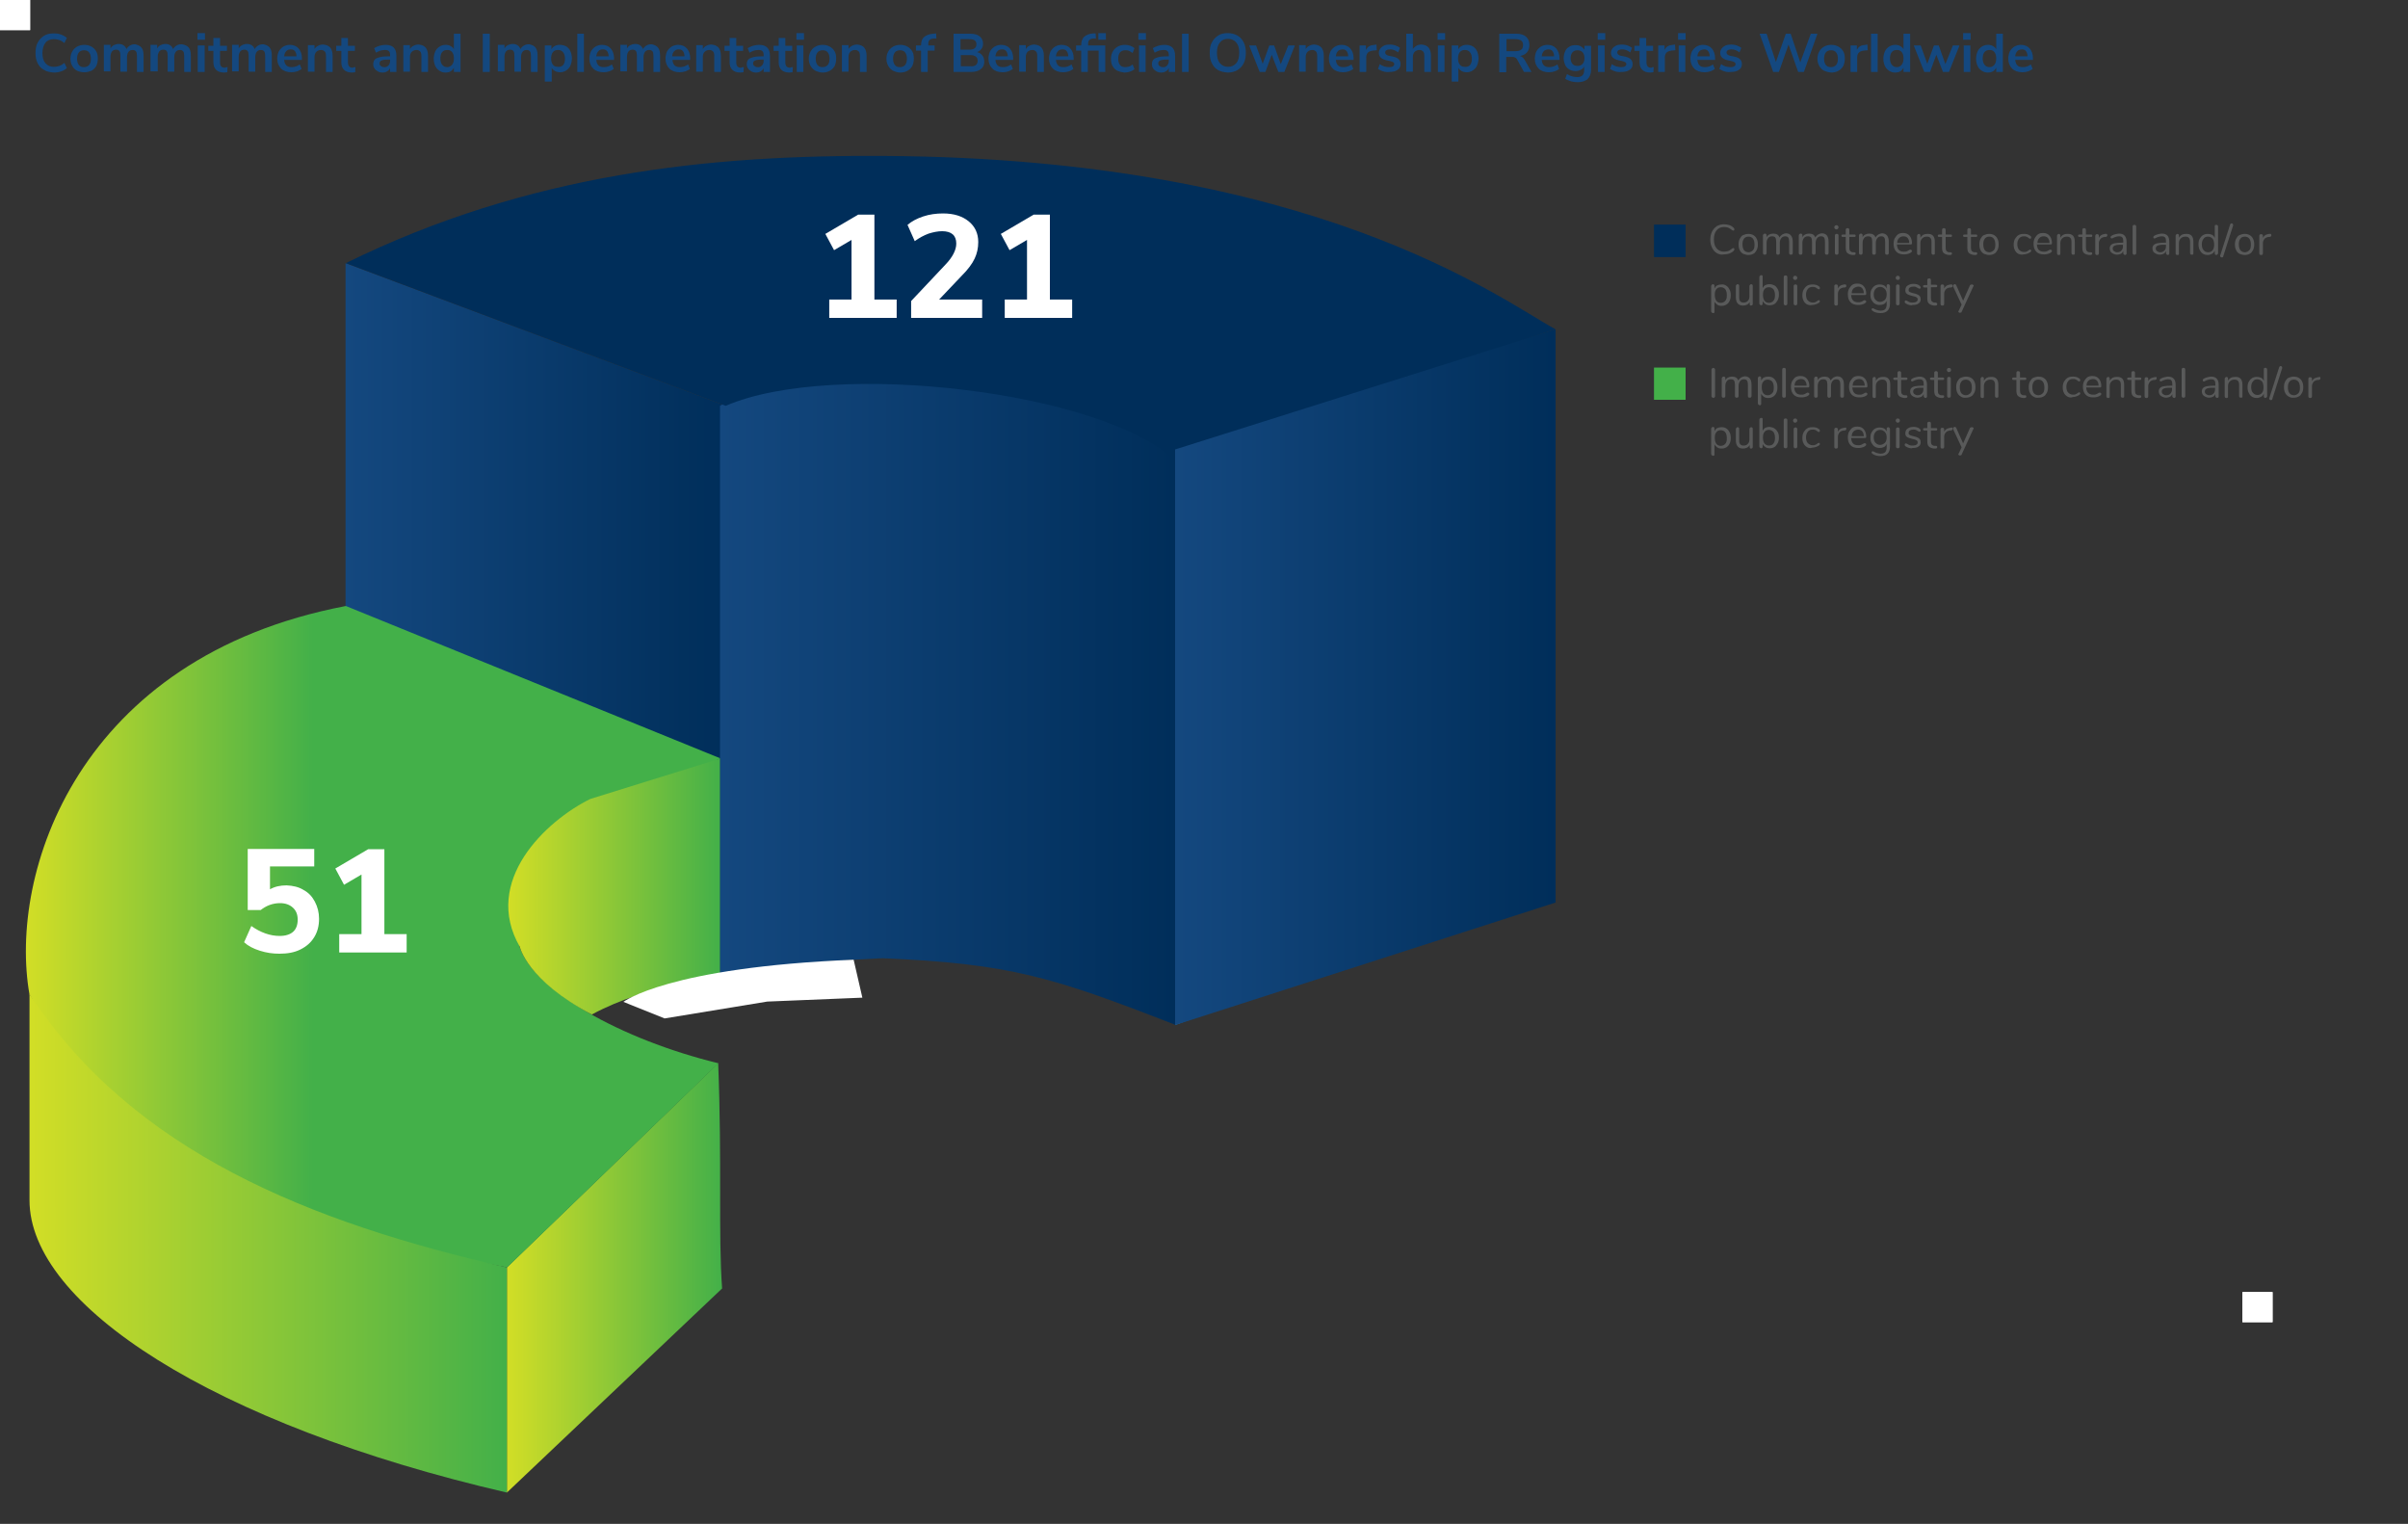 <?xml version="1.0" encoding="utf-8"?>
<!-- Generator: Adobe Illustrator 27.6.1, SVG Export Plug-In . SVG Version: 6.00 Build 0)  -->
<svg version="1.1" xmlns="http://www.w3.org/2000/svg" xmlns:xlink="http://www.w3.org/1999/xlink" x="0px" y="0px"
	 viewBox="0 0 800 506.2" style="enable-background:new 0 0 800 506.2;" xml:space="preserve">
<rect x="0" y="0" width="800" height="506.2" fill="#333333" stroke="none"/>
<style type="text/css">
	.st0{display:none;}
	.st1{fill:#FFFFFF;}
	.st2{fill:#14487F;}
	.st3{fill:url(#SVGID_1_);}
	.st4{fill:#1F86BB;}
	.st5{fill:url(#SVGID_00000062151501934037084560000013917955231926619020_);}
	.st6{fill:url(#SVGID_00000040552690393159731030000009617608432734892470_);}
	.st7{fill:#002E5A;}
	.st8{fill:url(#SVGID_00000000920369438970588050000001645438008634889622_);}
	.st9{fill:url(#SVGID_00000085222848728227172370000016165976159994094516_);}
	.st10{fill:url(#SVGID_00000086658681162571680880000014285723092992281273_);}
	.st11{fill:url(#SVGID_00000165195886863769943240000008710325701774603913_);}
	.st12{fill-rule:evenodd;clip-rule:evenodd;fill:#43B049;}
	.st13{fill:#595A5A;}
	.st14{fill-rule:evenodd;clip-rule:evenodd;fill:#002E5A;}
</style>
<g id="Legends">
</g>
<g id="Layer_1" class="st0">
</g>
<g id="Data">
	<rect class="st1" width="10" height="10"/>
	<rect class="st1" width="10" height="10"/>
	<g>
		<path class="st2" d="M14.6,23.2C13.7,22.7,13,22,12.5,21c-0.5-1-0.7-2.1-0.7-3.4s0.2-2.5,0.7-3.4c0.5-1,1.2-1.7,2.1-2.3
			s2-0.8,3.3-0.8c0.9,0,1.7,0.1,2.4,0.4c0.8,0.3,1.4,0.6,1.9,1.1l-0.8,1.7c-0.6-0.5-1.1-0.8-1.7-1s-1.2-0.3-1.8-0.3
			c-1.2,0-2.2,0.4-2.8,1.2s-1,1.9-1,3.4c0,1.5,0.3,2.6,1,3.4s1.6,1.2,2.8,1.2c0.6,0,1.2-0.1,1.8-0.3s1.1-0.5,1.7-1l0.8,1.7
			c-0.5,0.5-1.2,0.9-1.9,1.1c-0.8,0.3-1.6,0.4-2.4,0.4C16.6,24,15.5,23.8,14.6,23.2z"/>
		<path class="st2" d="M25.6,23.5c-0.7-0.4-1.2-0.9-1.6-1.6c-0.4-0.7-0.6-1.5-0.6-2.4c0-0.9,0.2-1.7,0.6-2.4
			c0.4-0.7,0.9-1.2,1.6-1.6c0.7-0.4,1.5-0.6,2.4-0.6s1.7,0.2,2.4,0.6c0.7,0.4,1.2,0.9,1.6,1.6c0.4,0.7,0.5,1.5,0.5,2.4
			c0,0.9-0.2,1.7-0.5,2.4c-0.4,0.7-0.9,1.2-1.6,1.6C29.6,23.8,28.9,24,28,24S26.3,23.8,25.6,23.5z M29.6,21.6
			c0.4-0.5,0.6-1.2,0.6-2.1c0-0.9-0.2-1.6-0.6-2.1c-0.4-0.5-0.9-0.7-1.7-0.7c-0.7,0-1.3,0.2-1.7,0.7c-0.4,0.5-0.6,1.2-0.6,2.1
			c0,0.9,0.2,1.6,0.6,2.1c0.4,0.5,0.9,0.7,1.7,0.7C28.7,22.3,29.2,22,29.6,21.6z"/>
		<path class="st2" d="M47,15.8c0.5,0.6,0.7,1.5,0.7,2.7v5.4h-2.2v-5.3c0-0.7-0.1-1.2-0.3-1.5c-0.2-0.3-0.6-0.5-1.1-0.5
			c-0.6,0-1.1,0.2-1.4,0.6c-0.3,0.4-0.5,1-0.5,1.7v4.9h-2.2v-5.3c0-0.7-0.1-1.2-0.3-1.5c-0.2-0.3-0.6-0.5-1.1-0.5
			c-0.6,0-1.1,0.2-1.4,0.6c-0.3,0.4-0.5,1-0.5,1.7v4.9h-2.2v-8.8h2.2v1.2c0.3-0.5,0.6-0.8,1.1-1.1c0.5-0.2,1-0.4,1.6-0.4
			c1.3,0,2.2,0.6,2.6,1.7c0.3-0.5,0.7-0.9,1.2-1.2c0.5-0.3,1.1-0.4,1.7-0.4C45.7,14.9,46.5,15.2,47,15.8z"/>
		<path class="st2" d="M62.7,15.8c0.5,0.6,0.7,1.5,0.7,2.7v5.4h-2.2v-5.3c0-0.7-0.1-1.2-0.3-1.5c-0.2-0.3-0.6-0.5-1.1-0.5
			c-0.6,0-1.1,0.2-1.4,0.6c-0.3,0.4-0.5,1-0.5,1.7v4.9h-2.2v-5.3c0-0.7-0.1-1.2-0.3-1.5c-0.2-0.3-0.6-0.5-1.1-0.5
			c-0.6,0-1.1,0.2-1.4,0.6c-0.3,0.4-0.5,1-0.5,1.7v4.9H50v-8.8h2.2v1.2c0.3-0.5,0.6-0.8,1.1-1.1c0.5-0.2,1-0.4,1.6-0.4
			c1.3,0,2.2,0.6,2.6,1.7c0.3-0.5,0.7-0.9,1.2-1.2c0.5-0.3,1.1-0.4,1.7-0.4C61.5,14.9,62.2,15.2,62.7,15.8z"/>
		<path class="st2" d="M65.6,11h2.5v2.2h-2.5V11z M65.7,23.9v-8.8H68v8.8H65.7z"/>
		<path class="st2" d="M75.6,22.3L75.5,24c-0.4,0-0.7,0.1-1,0.1c-1.2,0-2.1-0.3-2.7-0.9c-0.6-0.6-0.9-1.4-0.9-2.5v-3.8h-1.7v-1.7
			h1.7v-2.6h2.2v2.6h2.3v1.7h-2.3v3.8c0,1.2,0.5,1.8,1.6,1.8C75.1,22.3,75.3,22.3,75.6,22.3z"/>
		<path class="st2" d="M89.6,15.8c0.5,0.6,0.7,1.5,0.7,2.7v5.4h-2.2v-5.3c0-0.7-0.1-1.2-0.3-1.5c-0.2-0.3-0.6-0.5-1.1-0.5
			c-0.6,0-1.1,0.2-1.4,0.6c-0.3,0.4-0.5,1-0.5,1.7v4.9h-2.2v-5.3c0-0.7-0.1-1.2-0.3-1.5c-0.2-0.3-0.6-0.5-1.1-0.5
			c-0.6,0-1.1,0.2-1.4,0.6c-0.3,0.4-0.5,1-0.5,1.7v4.9h-2.2v-8.8h2.2v1.2c0.3-0.5,0.6-0.8,1.1-1.1c0.5-0.2,1-0.4,1.6-0.4
			c1.3,0,2.2,0.6,2.6,1.7c0.3-0.5,0.7-0.9,1.2-1.2c0.5-0.3,1.1-0.4,1.7-0.4C88.4,14.9,89.1,15.2,89.6,15.8z"/>
		<path class="st2" d="M100.4,19.9h-6c0.1,0.8,0.3,1.4,0.7,1.8c0.4,0.4,1,0.6,1.8,0.6c1,0,1.9-0.3,2.7-0.9l0.6,1.5
			c-0.4,0.3-0.9,0.6-1.5,0.8c-0.6,0.2-1.2,0.3-1.9,0.3c-1.4,0-2.6-0.4-3.4-1.2c-0.8-0.8-1.3-1.9-1.3-3.3c0-0.9,0.2-1.7,0.5-2.4
			c0.4-0.7,0.9-1.2,1.5-1.6c0.7-0.4,1.4-0.6,2.2-0.6c1.2,0,2.2,0.4,2.9,1.2c0.7,0.8,1.1,1.9,1.1,3.2V19.9z M95.1,17
			c-0.4,0.4-0.6,0.9-0.7,1.7h4.1c0-0.7-0.2-1.3-0.5-1.7c-0.3-0.4-0.8-0.6-1.4-0.6S95.4,16.6,95.1,17z"/>
		<path class="st2" d="M109.7,15.8c0.5,0.6,0.8,1.5,0.8,2.7v5.4h-2.2v-5.3c0-0.7-0.1-1.2-0.4-1.5c-0.3-0.3-0.7-0.5-1.2-0.5
			c-0.6,0-1.2,0.2-1.6,0.6c-0.4,0.4-0.6,1-0.6,1.6v5h-2.2v-8.8h2.2v1.3c0.3-0.5,0.7-0.9,1.2-1.1c0.5-0.3,1.1-0.4,1.7-0.4
			C108.4,14.9,109.2,15.2,109.7,15.8z"/>
		<path class="st2" d="M118.1,22.3L118,24c-0.4,0-0.7,0.1-1,0.1c-1.2,0-2.1-0.3-2.7-0.9c-0.6-0.6-0.9-1.4-0.9-2.5v-3.8h-1.7v-1.7
			h1.7v-2.6h2.2v2.6h2.3v1.7h-2.3v3.8c0,1.2,0.5,1.8,1.6,1.8C117.5,22.3,117.8,22.3,118.1,22.3z"/>
		<path class="st2" d="M130.8,15.8c0.6,0.6,0.9,1.5,0.9,2.8v5.3h-2.1v-1.3c-0.2,0.5-0.5,0.8-1,1.1s-0.9,0.4-1.5,0.4
			c-0.6,0-1.1-0.1-1.6-0.4s-0.9-0.6-1.1-1c-0.3-0.4-0.4-0.9-0.4-1.4c0-0.6,0.2-1.2,0.5-1.5c0.3-0.4,0.9-0.6,1.6-0.8
			c0.7-0.2,1.8-0.3,3.1-0.3h0.4v-0.4c0-0.6-0.1-1-0.4-1.3c-0.3-0.3-0.7-0.4-1.3-0.4c-0.5,0-1,0.1-1.5,0.2c-0.5,0.2-1,0.4-1.5,0.7
			l-0.6-1.5c0.5-0.3,1.1-0.6,1.8-0.8c0.7-0.2,1.4-0.3,2-0.3C129.3,14.9,130.2,15.2,130.8,15.8z M129,21.8c0.4-0.4,0.6-0.9,0.6-1.6
			v-0.4h-0.3c-0.8,0-1.4,0-1.9,0.1c-0.4,0.1-0.8,0.2-1,0.4c-0.2,0.2-0.3,0.4-0.3,0.7c0,0.4,0.1,0.7,0.4,0.9c0.3,0.2,0.6,0.4,1,0.4
			C128.1,22.4,128.6,22.2,129,21.8z"/>
		<path class="st2" d="M141.4,15.8c0.5,0.6,0.8,1.5,0.8,2.7v5.4H140v-5.3c0-0.7-0.1-1.2-0.4-1.5c-0.3-0.3-0.7-0.5-1.2-0.5
			c-0.6,0-1.2,0.2-1.6,0.6c-0.4,0.4-0.6,1-0.6,1.6v5H134v-8.8h2.2v1.3c0.3-0.5,0.7-0.9,1.2-1.1c0.5-0.3,1.1-0.4,1.7-0.4
			C140.1,14.9,140.9,15.2,141.4,15.8z"/>
		<path class="st2" d="M153,11.2v12.7h-2.2v-1.4c-0.3,0.5-0.6,0.9-1.1,1.2c-0.5,0.3-1.1,0.4-1.7,0.4c-0.8,0-1.4-0.2-2-0.6
			c-0.6-0.4-1.1-0.9-1.4-1.6c-0.3-0.7-0.5-1.5-0.5-2.4s0.2-1.7,0.5-2.4c0.3-0.7,0.8-1.2,1.4-1.6c0.6-0.4,1.3-0.6,2-0.6
			c0.6,0,1.2,0.1,1.7,0.4c0.5,0.3,0.9,0.6,1.1,1.1v-5.2H153z M150.2,21.5c0.4-0.5,0.6-1.2,0.6-2.1s-0.2-1.6-0.6-2.1
			c-0.4-0.5-0.9-0.7-1.6-0.7c-0.7,0-1.3,0.2-1.7,0.7c-0.4,0.5-0.6,1.2-0.6,2.1c0,0.9,0.2,1.6,0.6,2.1s0.9,0.8,1.7,0.8
			C149.2,22.3,149.8,22,150.2,21.5z"/>
		<path class="st2" d="M160.4,23.9V11.2h2.3v12.7H160.4z"/>
		<path class="st2" d="M177.9,15.8c0.5,0.6,0.7,1.5,0.7,2.7v5.4h-2.2v-5.3c0-0.7-0.1-1.2-0.3-1.5c-0.2-0.3-0.6-0.5-1.1-0.5
			c-0.6,0-1.1,0.2-1.4,0.6c-0.3,0.4-0.5,1-0.5,1.7v4.9h-2.2v-5.3c0-0.7-0.1-1.2-0.3-1.5c-0.2-0.3-0.6-0.5-1.1-0.5
			c-0.6,0-1.1,0.2-1.4,0.6c-0.3,0.4-0.5,1-0.5,1.7v4.9h-2.2v-8.8h2.2v1.2c0.3-0.5,0.6-0.8,1.1-1.1c0.5-0.2,1-0.4,1.6-0.4
			c1.3,0,2.2,0.6,2.6,1.7c0.3-0.5,0.7-0.9,1.2-1.2c0.5-0.3,1.1-0.4,1.7-0.4C176.7,14.9,177.5,15.2,177.9,15.8z"/>
		<path class="st2" d="M188.1,15.4c0.6,0.4,1.1,0.9,1.4,1.6c0.3,0.7,0.5,1.5,0.5,2.4s-0.2,1.7-0.5,2.4c-0.3,0.7-0.8,1.2-1.4,1.6
			c-0.6,0.4-1.3,0.6-2,0.6c-0.6,0-1.2-0.1-1.7-0.4c-0.5-0.3-0.9-0.6-1.1-1.1v4.6H181v-12h2.2v1.3c0.3-0.5,0.6-0.9,1.1-1.1
			c0.5-0.3,1.1-0.4,1.7-0.4C186.8,14.9,187.5,15.1,188.1,15.4z M187.1,21.6c0.4-0.5,0.6-1.2,0.6-2.1c0-0.9-0.2-1.6-0.6-2.1
			s-0.9-0.8-1.7-0.8c-0.7,0-1.3,0.2-1.7,0.7c-0.4,0.5-0.6,1.2-0.6,2.1c0,0.9,0.2,1.6,0.6,2.1c0.4,0.5,0.9,0.7,1.7,0.7
			C186.1,22.3,186.7,22,187.1,21.6z"/>
		<path class="st2" d="M191.8,23.9V11.2h2.2v12.7H191.8z"/>
		<path class="st2" d="M204.1,19.9h-6c0.1,0.8,0.3,1.4,0.7,1.8c0.4,0.4,1,0.6,1.8,0.6c1,0,1.9-0.3,2.7-0.9l0.6,1.5
			c-0.4,0.3-0.9,0.6-1.5,0.8c-0.6,0.2-1.2,0.3-1.9,0.3c-1.4,0-2.6-0.4-3.4-1.2c-0.8-0.8-1.3-1.9-1.3-3.3c0-0.9,0.2-1.7,0.5-2.4
			c0.4-0.7,0.9-1.2,1.5-1.6c0.7-0.4,1.4-0.6,2.2-0.6c1.2,0,2.2,0.4,2.9,1.2c0.7,0.8,1.1,1.9,1.1,3.2V19.9z M198.8,17
			c-0.4,0.4-0.6,0.9-0.7,1.7h4.1c0-0.7-0.2-1.3-0.5-1.7c-0.3-0.4-0.8-0.6-1.4-0.6S199.1,16.6,198.8,17z"/>
		<path class="st2" d="M218.6,15.8c0.5,0.6,0.7,1.5,0.7,2.7v5.4h-2.2v-5.3c0-0.7-0.1-1.2-0.3-1.5c-0.2-0.3-0.6-0.5-1.1-0.5
			c-0.6,0-1.1,0.2-1.4,0.6c-0.3,0.4-0.5,1-0.5,1.7v4.9h-2.2v-5.3c0-0.7-0.1-1.2-0.3-1.5c-0.2-0.3-0.6-0.5-1.1-0.5
			c-0.6,0-1.1,0.2-1.4,0.6c-0.3,0.4-0.5,1-0.5,1.7v4.9h-2.2v-8.8h2.2v1.2c0.3-0.5,0.6-0.8,1.1-1.1c0.5-0.2,1-0.4,1.6-0.4
			c1.3,0,2.2,0.6,2.6,1.7c0.3-0.5,0.7-0.9,1.2-1.2c0.5-0.3,1.1-0.4,1.7-0.4C217.4,14.9,218.1,15.2,218.6,15.8z"/>
		<path class="st2" d="M229.4,19.9h-6c0.1,0.8,0.3,1.4,0.7,1.8c0.4,0.4,1,0.6,1.8,0.6c1,0,1.9-0.3,2.7-0.9l0.6,1.5
			c-0.4,0.3-0.9,0.6-1.5,0.8c-0.6,0.2-1.2,0.3-1.9,0.3c-1.4,0-2.6-0.4-3.4-1.2c-0.8-0.8-1.3-1.9-1.3-3.3c0-0.9,0.2-1.7,0.5-2.4
			c0.4-0.7,0.9-1.2,1.5-1.6c0.7-0.4,1.4-0.6,2.2-0.6c1.2,0,2.2,0.4,2.9,1.2c0.7,0.8,1.1,1.9,1.1,3.2V19.9z M224,17
			c-0.4,0.4-0.6,0.9-0.7,1.7h4.1c0-0.7-0.2-1.3-0.5-1.7c-0.3-0.4-0.8-0.6-1.4-0.6S224.4,16.6,224,17z"/>
		<path class="st2" d="M238.7,15.8c0.5,0.6,0.8,1.5,0.8,2.7v5.4h-2.2v-5.3c0-0.7-0.1-1.2-0.4-1.5c-0.3-0.3-0.7-0.5-1.2-0.5
			c-0.6,0-1.2,0.2-1.6,0.6c-0.4,0.4-0.6,1-0.6,1.6v5h-2.2v-8.8h2.2v1.3c0.3-0.5,0.7-0.9,1.2-1.1c0.5-0.3,1.1-0.4,1.7-0.4
			C237.4,14.9,238.1,15.2,238.7,15.8z"/>
		<path class="st2" d="M247.1,22.3l-0.1,1.7c-0.4,0-0.7,0.1-1,0.1c-1.2,0-2.1-0.3-2.7-0.9c-0.6-0.6-0.9-1.4-0.9-2.5v-3.8h-1.7v-1.7
			h1.7v-2.6h2.2v2.6h2.3v1.7h-2.3v3.8c0,1.2,0.5,1.8,1.6,1.8C246.5,22.3,246.8,22.3,247.1,22.3z"/>
		<path class="st2" d="M254.9,15.8c0.6,0.6,0.9,1.5,0.9,2.8v5.3h-2.1v-1.3c-0.2,0.5-0.5,0.8-1,1.1s-0.9,0.4-1.5,0.4
			c-0.6,0-1.1-0.1-1.6-0.4s-0.9-0.6-1.1-1c-0.3-0.4-0.4-0.9-0.4-1.4c0-0.6,0.2-1.2,0.5-1.5c0.3-0.4,0.9-0.6,1.6-0.8
			c0.7-0.2,1.8-0.3,3.1-0.3h0.4v-0.4c0-0.6-0.1-1-0.4-1.3c-0.3-0.3-0.7-0.4-1.3-0.4c-0.5,0-1,0.1-1.5,0.2c-0.5,0.2-1,0.4-1.5,0.7
			l-0.6-1.5c0.5-0.3,1.1-0.6,1.8-0.8c0.7-0.2,1.4-0.3,2-0.3C253.4,14.9,254.3,15.2,254.9,15.8z M253.1,21.8c0.4-0.4,0.6-0.9,0.6-1.6
			v-0.4h-0.3c-0.8,0-1.4,0-1.9,0.1c-0.4,0.1-0.8,0.2-1,0.4c-0.2,0.2-0.3,0.4-0.3,0.7c0,0.4,0.1,0.7,0.4,0.9c0.3,0.2,0.6,0.4,1,0.4
			C252.2,22.4,252.7,22.2,253.1,21.8z"/>
		<path class="st2" d="M263.4,22.3l-0.1,1.7c-0.4,0-0.7,0.1-1,0.1c-1.2,0-2.1-0.3-2.7-0.9c-0.6-0.6-0.9-1.4-0.9-2.5v-3.8H257v-1.7
			h1.7v-2.6h2.2v2.6h2.3v1.7h-2.3v3.8c0,1.2,0.5,1.8,1.6,1.8C262.8,22.3,263.1,22.3,263.4,22.3z"/>
		<path class="st2" d="M264.6,11h2.5v2.2h-2.5V11z M264.7,23.9v-8.8h2.2v8.8H264.7z"/>
		<path class="st2" d="M270.9,23.5c-0.7-0.4-1.2-0.9-1.6-1.6c-0.4-0.7-0.6-1.5-0.6-2.4c0-0.9,0.2-1.7,0.6-2.4
			c0.4-0.7,0.9-1.2,1.6-1.6c0.7-0.4,1.5-0.6,2.4-0.6s1.7,0.2,2.4,0.6c0.7,0.4,1.2,0.9,1.6,1.6c0.4,0.7,0.5,1.5,0.5,2.4
			c0,0.9-0.2,1.7-0.5,2.4c-0.4,0.7-0.9,1.2-1.6,1.6c-0.7,0.4-1.5,0.6-2.4,0.6S271.6,23.8,270.9,23.5z M275,21.6
			c0.4-0.5,0.6-1.2,0.6-2.1c0-0.9-0.2-1.6-0.6-2.1c-0.4-0.5-0.9-0.7-1.7-0.7c-0.7,0-1.3,0.2-1.7,0.7c-0.4,0.5-0.6,1.2-0.6,2.1
			c0,0.9,0.2,1.6,0.6,2.1c0.4,0.5,0.9,0.7,1.7,0.7C274,22.3,274.6,22,275,21.6z"/>
		<path class="st2" d="M287.1,15.8c0.5,0.6,0.8,1.5,0.8,2.7v5.4h-2.2v-5.3c0-0.7-0.1-1.2-0.4-1.5c-0.3-0.3-0.7-0.5-1.2-0.5
			c-0.6,0-1.2,0.2-1.6,0.6c-0.4,0.4-0.6,1-0.6,1.6v5h-2.2v-8.8h2.2v1.3c0.3-0.5,0.7-0.9,1.2-1.1c0.5-0.3,1.1-0.4,1.7-0.4
			C285.8,14.9,286.6,15.2,287.1,15.8z"/>
		<path class="st2" d="M296.7,23.5c-0.7-0.4-1.2-0.9-1.6-1.6c-0.4-0.7-0.6-1.5-0.6-2.4c0-0.9,0.2-1.7,0.6-2.4
			c0.4-0.7,0.9-1.2,1.6-1.6c0.7-0.4,1.5-0.6,2.4-0.6s1.7,0.2,2.4,0.6c0.7,0.4,1.2,0.9,1.6,1.6c0.4,0.7,0.5,1.5,0.5,2.4
			c0,0.9-0.2,1.7-0.5,2.4c-0.4,0.7-0.9,1.2-1.6,1.6c-0.7,0.4-1.5,0.6-2.4,0.6S297.4,23.8,296.7,23.5z M300.7,21.6
			c0.4-0.5,0.6-1.2,0.6-2.1c0-0.9-0.2-1.6-0.6-2.1c-0.4-0.5-0.9-0.7-1.7-0.7c-0.7,0-1.3,0.2-1.7,0.7c-0.4,0.5-0.6,1.2-0.6,2.1
			c0,0.9,0.2,1.6,0.6,2.1c0.4,0.5,0.9,0.7,1.7,0.7C299.8,22.3,300.3,22,300.7,21.6z"/>
		<path class="st2" d="M308.2,15.1h2.3v1.7h-2.3v7.1H306v-7.1h-1.7v-1.7h1.7c0-1.3,0.3-2.2,1-2.8c0.7-0.6,1.7-1,3.1-1.1l0.9-0.1
			l0.1,1.7l-0.8,0c-0.7,0-1.2,0.2-1.5,0.5c-0.3,0.3-0.4,0.7-0.4,1.4V15.1z"/>
		<path class="st2" d="M326.4,18.5c0.4,0.5,0.6,1.2,0.6,2c0,1.1-0.4,1.9-1.2,2.5c-0.8,0.6-1.8,0.9-3.2,0.9h-5.8V11.2h5.6
			c1.3,0,2.4,0.3,3.1,0.9c0.7,0.6,1.1,1.4,1.1,2.4c0,0.7-0.2,1.3-0.5,1.7s-0.8,0.9-1.5,1.1C325.4,17.5,326,17.9,326.4,18.5z
			 M319.1,16.5h2.9c1.6,0,2.4-0.6,2.4-1.8c0-0.6-0.2-1-0.6-1.3s-1-0.4-1.8-0.4h-2.9V16.5z M324.2,21.6c0.4-0.3,0.6-0.8,0.6-1.4
			c0-0.6-0.2-1.1-0.6-1.4c-0.4-0.3-1-0.5-1.8-0.5h-3.2v3.7h3.2C323.2,22.1,323.8,21.9,324.2,21.6z"/>
		<path class="st2" d="M336.7,19.9h-6c0.1,0.8,0.3,1.4,0.7,1.8c0.4,0.4,1,0.6,1.8,0.6c1,0,1.9-0.3,2.7-0.9l0.6,1.5
			c-0.4,0.3-0.9,0.6-1.5,0.8c-0.6,0.2-1.2,0.3-1.9,0.3c-1.4,0-2.6-0.4-3.4-1.2c-0.8-0.8-1.3-1.9-1.3-3.3c0-0.9,0.2-1.7,0.5-2.4
			c0.4-0.7,0.9-1.2,1.5-1.6c0.7-0.4,1.4-0.6,2.2-0.6c1.2,0,2.2,0.4,2.9,1.2c0.7,0.8,1.1,1.9,1.1,3.2V19.9z M331.4,17
			c-0.4,0.4-0.6,0.9-0.7,1.7h4.1c0-0.7-0.2-1.3-0.5-1.7c-0.3-0.4-0.8-0.6-1.4-0.6S331.7,16.6,331.4,17z"/>
		<path class="st2" d="M346,15.8c0.5,0.6,0.8,1.5,0.8,2.7v5.4h-2.2v-5.3c0-0.7-0.1-1.2-0.4-1.5c-0.3-0.3-0.7-0.5-1.2-0.5
			c-0.6,0-1.2,0.2-1.6,0.6c-0.4,0.4-0.6,1-0.6,1.6v5h-2.2v-8.8h2.2v1.3c0.3-0.5,0.7-0.9,1.2-1.1c0.5-0.3,1.1-0.4,1.7-0.4
			C344.7,14.9,345.5,15.2,346,15.8z"/>
		<path class="st2" d="M356.8,19.9h-6c0.1,0.8,0.3,1.4,0.7,1.8c0.4,0.4,1,0.6,1.8,0.6c1,0,1.9-0.3,2.7-0.9l0.6,1.5
			c-0.4,0.3-0.9,0.6-1.5,0.8c-0.6,0.2-1.2,0.3-1.9,0.3c-1.4,0-2.6-0.4-3.4-1.2c-0.8-0.8-1.3-1.9-1.3-3.3c0-0.9,0.2-1.7,0.5-2.4
			c0.4-0.7,0.9-1.2,1.5-1.6c0.7-0.4,1.4-0.6,2.2-0.6c1.2,0,2.2,0.4,2.9,1.2c0.7,0.8,1.1,1.9,1.1,3.2V19.9z M351.5,17
			c-0.4,0.4-0.6,0.9-0.7,1.7h4.1c0-0.7-0.2-1.3-0.5-1.7c-0.3-0.4-0.8-0.6-1.4-0.6S351.8,16.6,351.5,17z"/>
		<path class="st2" d="M361.4,15.1h5.8v8.8H365v-7.1h-3.6v7.1h-2.2v-7.1h-1.7v-1.7h1.7c0-1.3,0.3-2.2,1-2.9c0.7-0.6,1.7-1,3-1.1
			l0.8,0l0.1,1.7l-0.8,0c-0.7,0-1.1,0.2-1.4,0.5s-0.4,0.7-0.4,1.3V15.1z M364.9,11h2.5v2.2h-2.5V11z"/>
		<path class="st2" d="M371.2,23.5c-0.7-0.4-1.2-0.9-1.6-1.6c-0.4-0.7-0.5-1.5-0.5-2.4s0.2-1.7,0.6-2.4s0.9-1.2,1.6-1.6
			s1.5-0.6,2.4-0.6c0.6,0,1.2,0.1,1.8,0.3c0.6,0.2,1.1,0.5,1.4,0.8l-0.6,1.6c-0.4-0.3-0.8-0.5-1.2-0.7s-0.8-0.2-1.2-0.2
			c-0.8,0-1.4,0.2-1.8,0.7c-0.4,0.5-0.6,1.2-0.6,2.1c0,0.9,0.2,1.6,0.6,2.1c0.4,0.5,1,0.7,1.8,0.7c0.4,0,0.8-0.1,1.2-0.2
			s0.8-0.4,1.2-0.7l0.6,1.6c-0.4,0.3-0.9,0.6-1.5,0.8c-0.6,0.2-1.2,0.3-1.9,0.3C372.7,24,371.9,23.8,371.2,23.5z"/>
		<path class="st2" d="M378.2,11h2.5v2.2h-2.5V11z M378.4,23.9v-8.8h2.2v8.8H378.4z"/>
		<path class="st2" d="M389.5,15.8c0.6,0.6,0.9,1.5,0.9,2.8v5.3h-2.1v-1.3c-0.2,0.5-0.5,0.8-1,1.1s-0.9,0.4-1.5,0.4
			c-0.6,0-1.1-0.1-1.6-0.4s-0.9-0.6-1.1-1c-0.3-0.4-0.4-0.9-0.4-1.4c0-0.6,0.2-1.2,0.5-1.5c0.3-0.4,0.9-0.6,1.6-0.8
			c0.7-0.2,1.8-0.3,3.1-0.3h0.4v-0.4c0-0.6-0.1-1-0.4-1.3c-0.3-0.3-0.7-0.4-1.3-0.4c-0.5,0-1,0.1-1.5,0.2c-0.5,0.2-1,0.4-1.5,0.7
			l-0.6-1.5c0.5-0.3,1.1-0.6,1.8-0.8c0.7-0.2,1.4-0.3,2-0.3C387.9,14.9,388.9,15.2,389.5,15.8z M387.7,21.8c0.4-0.4,0.6-0.9,0.6-1.6
			v-0.4h-0.3c-0.8,0-1.4,0-1.9,0.1c-0.4,0.1-0.8,0.2-1,0.4c-0.2,0.2-0.3,0.4-0.3,0.7c0,0.4,0.1,0.7,0.4,0.9c0.3,0.2,0.6,0.4,1,0.4
			C386.8,22.4,387.3,22.2,387.7,21.8z"/>
		<path class="st2" d="M392.7,23.9V11.2h2.2v12.7H392.7z"/>
		<path class="st2" d="M404.7,23.3c-0.9-0.5-1.6-1.3-2.1-2.3c-0.5-1-0.7-2.1-0.7-3.5s0.2-2.5,0.7-3.4c0.5-1,1.2-1.7,2.1-2.3
			s2-0.8,3.2-0.8c1.2,0,2.3,0.3,3.2,0.8c0.9,0.5,1.6,1.3,2.1,2.3c0.5,1,0.7,2.1,0.7,3.4s-0.2,2.5-0.7,3.5c-0.5,1-1.2,1.7-2.1,2.3
			c-0.9,0.5-2,0.8-3.2,0.8C406.7,24,405.6,23.8,404.7,23.3z M410.7,21c0.7-0.8,1-2,1-3.5s-0.3-2.6-1-3.4s-1.6-1.2-2.7-1.2
			c-1.2,0-2.1,0.4-2.7,1.2c-0.7,0.8-1,1.9-1,3.4s0.3,2.7,1,3.5c0.7,0.8,1.6,1.2,2.7,1.2C409.1,22.2,410,21.8,410.7,21z"/>
		<path class="st2" d="M428,15.1h2.2l-3.5,8.8h-2l-2.2-5.7l-2.1,5.7h-1.9l-3.5-8.8h2.3l2.2,6.1l2.2-6.1h1.6l2.2,6.2L428,15.1z"/>
		<path class="st2" d="M439,15.8c0.5,0.6,0.8,1.5,0.8,2.7v5.4h-2.2v-5.3c0-0.7-0.1-1.2-0.4-1.5c-0.3-0.3-0.7-0.5-1.2-0.5
			c-0.6,0-1.2,0.2-1.6,0.6c-0.4,0.4-0.6,1-0.6,1.6v5h-2.2v-8.8h2.2v1.3c0.3-0.5,0.7-0.9,1.2-1.1c0.5-0.3,1.1-0.4,1.7-0.4
			C437.7,14.9,438.5,15.2,439,15.8z"/>
		<path class="st2" d="M449.8,19.9h-6c0.1,0.8,0.3,1.4,0.7,1.8c0.4,0.4,1,0.6,1.8,0.6c1,0,1.9-0.3,2.7-0.9l0.6,1.5
			c-0.4,0.3-0.9,0.6-1.5,0.8c-0.6,0.2-1.2,0.3-1.9,0.3c-1.4,0-2.6-0.4-3.4-1.2c-0.8-0.8-1.3-1.9-1.3-3.3c0-0.9,0.2-1.7,0.5-2.4
			c0.4-0.7,0.9-1.2,1.5-1.6c0.7-0.4,1.4-0.6,2.2-0.6c1.2,0,2.2,0.4,2.9,1.2s1.1,1.9,1.1,3.2V19.9z M444.5,17
			c-0.4,0.4-0.6,0.9-0.7,1.7h4.1c0-0.7-0.2-1.3-0.5-1.7c-0.3-0.4-0.8-0.6-1.4-0.6C445.3,16.5,444.8,16.6,444.5,17z"/>
		<path class="st2" d="M457.4,16.7l-1.3,0.1c-1.5,0.2-2.2,0.9-2.2,2.3v4.8h-2.2v-8.8h2.1v1.5c0.5-1.1,1.4-1.6,2.8-1.7l0.7-0.1
			L457.4,16.7z"/>
		<path class="st2" d="M459.5,23.7c-0.7-0.2-1.2-0.5-1.7-0.8l0.6-1.6c0.9,0.7,2,1,3.2,1c0.5,0,0.9-0.1,1.2-0.3s0.4-0.4,0.4-0.7
			c0-0.3-0.1-0.5-0.3-0.6c-0.2-0.1-0.5-0.3-1-0.4l-1.4-0.3c-0.8-0.2-1.4-0.5-1.8-0.9c-0.4-0.4-0.6-0.9-0.6-1.6c0-0.5,0.2-1,0.5-1.4
			c0.3-0.4,0.7-0.7,1.3-1c0.5-0.2,1.2-0.3,1.9-0.3c0.6,0,1.2,0.1,1.8,0.3c0.6,0.2,1.1,0.5,1.5,0.8l-0.6,1.5c-0.9-0.7-1.8-1-2.7-1
			c-0.5,0-0.9,0.1-1.2,0.3c-0.3,0.2-0.4,0.4-0.4,0.8c0,0.2,0.1,0.4,0.3,0.6s0.5,0.3,0.8,0.4l1.5,0.3c0.9,0.2,1.5,0.5,1.9,0.9
			s0.6,1,0.6,1.6c0,0.8-0.3,1.5-1,1.9c-0.7,0.5-1.6,0.7-2.7,0.7C460.9,24,460.2,23.9,459.5,23.7z"/>
		<path class="st2" d="M474.6,15.8c0.5,0.6,0.8,1.5,0.8,2.7v5.4h-2.2v-5.3c0-0.7-0.1-1.2-0.4-1.5c-0.3-0.3-0.7-0.5-1.2-0.5
			c-0.6,0-1.2,0.2-1.6,0.6c-0.4,0.4-0.6,1-0.6,1.6v5h-2.2V11.2h2.2v5.1c0.3-0.5,0.7-0.8,1.2-1.1s1.1-0.4,1.7-0.4
			C473.3,14.9,474.1,15.2,474.6,15.8z"/>
		<path class="st2" d="M477.6,11h2.5v2.2h-2.5V11z M477.7,23.9v-8.8h2.2v8.8H477.7z"/>
		<path class="st2" d="M489.3,15.4c0.6,0.4,1.1,0.9,1.4,1.6s0.5,1.5,0.5,2.4s-0.2,1.7-0.5,2.4c-0.3,0.7-0.8,1.2-1.4,1.6
			c-0.6,0.4-1.3,0.6-2,0.6c-0.6,0-1.2-0.1-1.7-0.4s-0.9-0.6-1.1-1.1v4.6h-2.2v-12h2.2v1.3c0.3-0.5,0.6-0.9,1.1-1.1
			c0.5-0.3,1.1-0.4,1.7-0.4C488.1,14.9,488.7,15.1,489.3,15.4z M488.4,21.6c0.4-0.5,0.6-1.2,0.6-2.1c0-0.9-0.2-1.6-0.6-2.1
			c-0.4-0.5-0.9-0.8-1.7-0.8c-0.7,0-1.3,0.2-1.7,0.7c-0.4,0.5-0.6,1.2-0.6,2.1c0,0.9,0.2,1.6,0.6,2.1s0.9,0.7,1.7,0.7
			C487.4,22.3,488,22,488.4,21.6z"/>
		<path class="st2" d="M508.8,23.9h-2.5l-2.2-4c-0.2-0.4-0.5-0.7-0.8-0.8c-0.3-0.2-0.7-0.2-1.1-0.2h-1.8v5.1h-2.3V11.2h5.6
			c1.4,0,2.5,0.3,3.3,1s1.1,1.6,1.1,2.8c0,1-0.3,1.8-0.8,2.4s-1.3,1-2.3,1.2c0.7,0.2,1.2,0.7,1.6,1.4L508.8,23.9z M505.4,16.5
			c0.4-0.3,0.6-0.8,0.6-1.5c0-0.7-0.2-1.2-0.6-1.5c-0.4-0.3-1-0.5-1.9-0.5h-3v4h3C504.3,17,505,16.8,505.4,16.5z"/>
		<path class="st2" d="M518.2,19.9h-6c0.1,0.8,0.3,1.4,0.7,1.8c0.4,0.4,1,0.6,1.8,0.6c1,0,1.9-0.3,2.7-0.9l0.6,1.5
			c-0.4,0.3-0.9,0.6-1.5,0.8c-0.6,0.2-1.2,0.3-1.9,0.3c-1.4,0-2.6-0.4-3.4-1.2c-0.8-0.8-1.3-1.9-1.3-3.3c0-0.9,0.2-1.7,0.5-2.4
			c0.4-0.7,0.9-1.2,1.5-1.6c0.7-0.4,1.4-0.6,2.2-0.6c1.2,0,2.2,0.4,2.9,1.2s1.1,1.9,1.1,3.2V19.9z M512.9,17
			c-0.4,0.4-0.6,0.9-0.7,1.7h4.1c0-0.7-0.2-1.3-0.5-1.7c-0.3-0.4-0.8-0.6-1.4-0.6C513.7,16.5,513.2,16.6,512.9,17z"/>
		<path class="st2" d="M528.6,15.1v8c0,1.4-0.4,2.4-1.1,3.1s-1.9,1.1-3.4,1.1c-0.8,0-1.5-0.1-2.2-0.3c-0.7-0.2-1.3-0.5-1.9-0.8
			l0.6-1.6c1.1,0.7,2.2,1,3.4,1c1.6,0,2.3-0.8,2.3-2.3v-1.2c-0.3,0.5-0.6,0.9-1.2,1.1c-0.5,0.3-1.1,0.4-1.7,0.4
			c-0.8,0-1.4-0.2-2-0.5s-1.1-0.9-1.4-1.5c-0.3-0.7-0.5-1.4-0.5-2.3s0.2-1.6,0.5-2.3s0.8-1.2,1.4-1.5c0.6-0.4,1.3-0.5,2.1-0.5
			c0.6,0,1.2,0.1,1.7,0.4c0.5,0.3,0.9,0.7,1.2,1.1v-1.3H528.6z M525.8,21.2c0.4-0.5,0.6-1.1,0.6-1.9c0-0.8-0.2-1.5-0.6-1.9
			c-0.4-0.5-1-0.7-1.7-0.7c-0.7,0-1.3,0.2-1.7,0.7c-0.4,0.5-0.6,1.1-0.6,1.9c0,0.8,0.2,1.4,0.6,1.9c0.4,0.5,1,0.7,1.7,0.7
			C524.8,21.9,525.3,21.7,525.8,21.2z"/>
		<path class="st2" d="M530.8,11h2.5v2.2h-2.5V11z M530.9,23.9v-8.8h2.2v8.8H530.9z"/>
		<path class="st2" d="M536.6,23.7c-0.7-0.2-1.2-0.5-1.7-0.8l0.6-1.6c0.9,0.7,2,1,3.2,1c0.5,0,0.9-0.1,1.2-0.3s0.4-0.4,0.4-0.7
			c0-0.3-0.1-0.5-0.3-0.6c-0.2-0.1-0.5-0.3-1-0.4l-1.4-0.3c-0.8-0.2-1.4-0.5-1.8-0.9c-0.4-0.4-0.6-0.9-0.6-1.6c0-0.5,0.2-1,0.5-1.4
			c0.3-0.4,0.7-0.7,1.3-1c0.5-0.2,1.2-0.3,1.9-0.3c0.6,0,1.2,0.1,1.8,0.3c0.6,0.2,1.1,0.5,1.5,0.8l-0.6,1.5c-0.9-0.7-1.8-1-2.7-1
			c-0.5,0-0.9,0.1-1.2,0.3c-0.3,0.2-0.4,0.4-0.4,0.8c0,0.2,0.1,0.4,0.3,0.6s0.5,0.3,0.8,0.4l1.5,0.3c0.9,0.2,1.5,0.5,1.9,0.9
			s0.6,1,0.6,1.6c0,0.8-0.3,1.5-1,1.9c-0.7,0.5-1.6,0.7-2.7,0.7C537.9,24,537.2,23.9,536.6,23.7z"/>
		<path class="st2" d="M549.4,22.3l-0.1,1.7c-0.4,0-0.7,0.1-1,0.1c-1.2,0-2.1-0.3-2.7-0.9s-0.9-1.4-0.9-2.5v-3.8H543v-1.7h1.7v-2.6
			h2.2v2.6h2.3v1.7H547v3.8c0,1.2,0.5,1.8,1.6,1.8C548.9,22.3,549.2,22.3,549.4,22.3z"/>
		<path class="st2" d="M556.6,16.7l-1.3,0.1c-1.5,0.2-2.2,0.9-2.2,2.3v4.8h-2.2v-8.8h2.1v1.5c0.5-1.1,1.4-1.6,2.8-1.7l0.7-0.1
			L556.6,16.7z"/>
		<path class="st2" d="M557.5,11h2.5v2.2h-2.5V11z M557.7,23.9v-8.8h2.2v8.8H557.7z"/>
		<path class="st2" d="M569.9,19.9h-6c0.1,0.8,0.3,1.4,0.7,1.8c0.4,0.4,1,0.6,1.8,0.6c1,0,1.9-0.3,2.7-0.9l0.6,1.5
			c-0.4,0.3-0.9,0.6-1.5,0.8c-0.6,0.2-1.2,0.3-1.9,0.3c-1.4,0-2.6-0.4-3.4-1.2c-0.8-0.8-1.3-1.9-1.3-3.3c0-0.9,0.2-1.7,0.5-2.4
			c0.4-0.7,0.9-1.2,1.5-1.6c0.7-0.4,1.4-0.6,2.2-0.6c1.2,0,2.2,0.4,2.9,1.2s1.1,1.9,1.1,3.2V19.9z M564.6,17
			c-0.4,0.4-0.6,0.9-0.7,1.7h4.1c0-0.7-0.2-1.3-0.5-1.7c-0.3-0.4-0.8-0.6-1.4-0.6C565.5,16.5,565,16.6,564.6,17z"/>
		<path class="st2" d="M572.9,23.7c-0.7-0.2-1.2-0.5-1.7-0.8l0.6-1.6c0.9,0.7,2,1,3.2,1c0.5,0,0.9-0.1,1.2-0.3s0.4-0.4,0.4-0.7
			c0-0.3-0.1-0.5-0.3-0.6c-0.2-0.1-0.5-0.3-1-0.4l-1.4-0.3c-0.8-0.2-1.4-0.5-1.8-0.9c-0.4-0.4-0.6-0.9-0.6-1.6c0-0.5,0.2-1,0.5-1.4
			c0.3-0.4,0.7-0.7,1.3-1c0.5-0.2,1.2-0.3,1.9-0.3c0.6,0,1.2,0.1,1.8,0.3c0.6,0.2,1.1,0.5,1.5,0.8l-0.6,1.5c-0.9-0.7-1.8-1-2.7-1
			c-0.5,0-0.9,0.1-1.2,0.3c-0.3,0.2-0.4,0.4-0.4,0.8c0,0.2,0.1,0.4,0.3,0.6s0.5,0.3,0.8,0.4l1.5,0.3c0.9,0.2,1.5,0.5,1.9,0.9
			s0.6,1,0.6,1.6c0,0.8-0.3,1.5-1,1.9c-0.7,0.5-1.6,0.7-2.7,0.7C574.2,24,573.5,23.9,572.9,23.7z"/>
		<path class="st2" d="M601.6,11.2h2.2l-4.5,12.7h-1.9l-3.2-9.1l-3.2,9.1h-1.9l-4.5-12.7h2.3l3.1,9.4l3.3-9.4h1.6l3.2,9.5
			L601.6,11.2z"/>
		<path class="st2" d="M606,23.5c-0.7-0.4-1.2-0.9-1.6-1.6s-0.6-1.5-0.6-2.4c0-0.9,0.2-1.7,0.6-2.4c0.4-0.7,0.9-1.2,1.6-1.6
			c0.7-0.4,1.5-0.6,2.4-0.6c0.9,0,1.7,0.2,2.4,0.6s1.2,0.9,1.6,1.6c0.4,0.7,0.5,1.5,0.5,2.4c0,0.9-0.2,1.7-0.5,2.4
			c-0.4,0.7-0.9,1.2-1.6,1.6c-0.7,0.4-1.5,0.6-2.4,0.6C607.4,24,606.7,23.8,606,23.5z M610,21.6c0.4-0.5,0.6-1.2,0.6-2.1
			c0-0.9-0.2-1.6-0.6-2.1c-0.4-0.5-0.9-0.7-1.7-0.7c-0.7,0-1.3,0.2-1.7,0.7c-0.4,0.5-0.6,1.2-0.6,2.1c0,0.9,0.2,1.6,0.6,2.1
			c0.4,0.5,0.9,0.7,1.7,0.7C609.1,22.3,609.6,22,610,21.6z"/>
		<path class="st2" d="M620.5,16.7l-1.3,0.1c-1.5,0.2-2.2,0.9-2.2,2.3v4.8h-2.2v-8.8h2.1v1.5c0.5-1.1,1.4-1.6,2.8-1.7l0.7-0.1
			L620.5,16.7z"/>
		<path class="st2" d="M621.6,23.9V11.2h2.2v12.7H621.6z"/>
		<path class="st2" d="M634.6,11.2v12.7h-2.2v-1.4c-0.3,0.5-0.6,0.9-1.1,1.2c-0.5,0.3-1.1,0.4-1.7,0.4c-0.8,0-1.4-0.2-2-0.6
			c-0.6-0.4-1.1-0.9-1.4-1.6s-0.5-1.5-0.5-2.4s0.2-1.7,0.5-2.4c0.3-0.7,0.8-1.2,1.4-1.6s1.3-0.6,2-0.6c0.6,0,1.2,0.1,1.7,0.4
			c0.5,0.3,0.9,0.6,1.1,1.1v-5.2H634.6z M631.8,21.5c0.4-0.5,0.6-1.2,0.6-2.1s-0.2-1.6-0.6-2.1c-0.4-0.5-0.9-0.7-1.6-0.7
			c-0.7,0-1.3,0.2-1.7,0.7c-0.4,0.5-0.6,1.2-0.6,2.1c0,0.9,0.2,1.6,0.6,2.1c0.4,0.5,0.9,0.8,1.7,0.8C630.9,22.3,631.4,22,631.8,21.5
			z"/>
		<path class="st2" d="M648.8,15.1h2.2l-3.5,8.8h-2l-2.2-5.7l-2.1,5.7h-1.9l-3.5-8.8h2.3l2.2,6.1l2.2-6.1h1.6l2.2,6.2L648.8,15.1z"
			/>
		<path class="st2" d="M652.2,11h2.5v2.2h-2.5V11z M652.4,23.9v-8.8h2.2v8.8H652.4z"/>
		<path class="st2" d="M665.4,11.2v12.7h-2.2v-1.4c-0.3,0.5-0.6,0.9-1.1,1.2c-0.5,0.3-1.1,0.4-1.7,0.4c-0.8,0-1.4-0.2-2-0.6
			c-0.6-0.4-1.1-0.9-1.4-1.6s-0.5-1.5-0.5-2.4s0.2-1.7,0.5-2.4c0.3-0.7,0.8-1.2,1.4-1.6s1.3-0.6,2-0.6c0.6,0,1.2,0.1,1.7,0.4
			c0.5,0.3,0.9,0.6,1.1,1.1v-5.2H665.4z M662.6,21.5c0.4-0.5,0.6-1.2,0.6-2.1s-0.2-1.6-0.6-2.1c-0.4-0.5-0.9-0.7-1.6-0.7
			c-0.7,0-1.3,0.2-1.7,0.7c-0.4,0.5-0.6,1.2-0.6,2.1c0,0.9,0.2,1.6,0.6,2.1c0.4,0.5,0.9,0.8,1.7,0.8C661.7,22.3,662.2,22,662.6,21.5
			z"/>
		<path class="st2" d="M675.5,19.9h-6c0.1,0.8,0.3,1.4,0.7,1.8c0.4,0.4,1,0.6,1.8,0.6c1,0,1.9-0.3,2.7-0.9l0.6,1.5
			c-0.4,0.3-0.9,0.6-1.5,0.8c-0.6,0.2-1.2,0.3-1.9,0.3c-1.4,0-2.6-0.4-3.4-1.2c-0.8-0.8-1.3-1.9-1.3-3.3c0-0.9,0.2-1.7,0.5-2.4
			c0.4-0.7,0.9-1.2,1.5-1.6c0.7-0.4,1.4-0.6,2.2-0.6c1.2,0,2.2,0.4,2.9,1.2s1.1,1.9,1.1,3.2V19.9z M670.2,17
			c-0.4,0.4-0.6,0.9-0.7,1.7h4.1c0-0.7-0.2-1.3-0.5-1.7c-0.3-0.4-0.8-0.6-1.4-0.6C671,16.5,670.5,16.6,670.2,17z"/>
	</g>
	<g>
		<linearGradient id="SVGID_1_" gradientUnits="userSpaceOnUse" x1="114.792" y1="205.427" x2="241.09" y2="205.427">
			<stop  offset="1.118836e-07" style="stop-color:#14487F"/>
			<stop  offset="1" style="stop-color:#002E5A"/>
		</linearGradient>
		<polygon class="st3" points="114.8,87.4 114.8,298.6 239.3,323.4 241.1,134.8 		"/>
		<path class="st4" d="M356.3,302.1c21.1,9.8,34.1,23.4,34.1,38.3c0,0,0,0.1,0,0.1l126.4-47.7c0-34.6-3.9-18.2-52.7-40.9
			L356.3,302.1z"/>
		
			<linearGradient id="SVGID_00000052069894211392793250000016645057855386204860_" gradientUnits="userSpaceOnUse" x1="390.377" y1="224.963" x2="516.8" y2="224.963">
			<stop  offset="1.118836e-07" style="stop-color:#14487F"/>
			<stop  offset="1" style="stop-color:#002E5A"/>
		</linearGradient>
		<polygon style="fill:url(#SVGID_00000052069894211392793250000016645057855386204860_);" points="390.4,146.9 390.4,340.5 
			516.8,299.8 516.8,109.4 		"/>
		<path class="st4" d="M390.4,190.4v150c0,0,0,0.1,0,0.1v-150C390.4,190.5,390.4,190.5,390.4,190.4z"/>
		
			<linearGradient id="SVGID_00000151542592288000294670000009344343552102686624_" gradientUnits="userSpaceOnUse" x1="239.305" y1="232.942" x2="390.383" y2="232.942">
			<stop  offset="1.118836e-07" style="stop-color:#14487F"/>
			<stop  offset="1" style="stop-color:#002E5A"/>
		</linearGradient>
		<path style="fill:url(#SVGID_00000151542592288000294670000009344343552102686624_);" d="M390.4,340.4l0-195.5
			c-16.9-12.3-46.6-15.8-96.3-18v0c-0.2,0-0.4,0-0.7,0c-0.1,0-0.1,0-0.2,0v0c-38,0.1-29.8-6.7-54,7.9v189.9c0,0,2.4-3.9,54-6.4
			C335.5,320.1,349.6,324.5,390.4,340.4z"/>
		<path class="st7" d="M516.8,109.4C498.3,99.3,437,52.7,294.1,51.8c-58.1-0.4-118.4,5.7-179.2,35.6l126.2,47.4
			c35.9-15.5,125.9-4.7,149.3,18.3c0,0,0-3.9,0-3.8L516.8,109.4z"/>
		
			<linearGradient id="SVGID_00000135684422413220083570000016402603886193517706_" gradientUnits="userSpaceOnUse" x1="168.417" y1="424.467" x2="239.944" y2="424.467">
			<stop  offset="0" style="stop-color:#D2DE26"/>
			<stop  offset="1" style="stop-color:#43B049"/>
		</linearGradient>
		<path style="fill:url(#SVGID_00000135684422413220083570000016402603886193517706_);" d="M238.6,353.2L168.4,421
			c0,34.6,0,74.8,0,74.8l71.5-67.8C238.6,410.1,239.9,386.3,238.6,353.2z"/>
		<g>
			<path class="st1" d="M290.5,99.5h7.4v6.1h-22.4v-6.1h7.4V79.7l-5.8,3.4l-2.9-5.4l10.9-6.4h5.4V99.5z"/>
			<path class="st1" d="M326.3,99.5v6.1h-23.6V100l11.4-12.1c2.4-2.5,3.6-4.9,3.6-7c0-2.7-1.6-4.1-4.7-4.1c-1.4,0-2.9,0.3-4.5,0.8
				c-1.6,0.6-3.1,1.4-4.6,2.5l-2.4-5.4c1.4-1.2,3.1-2.1,5.2-2.8c2.1-0.7,4.3-1,6.6-1c3.6,0,6.4,0.9,8.5,2.6c2.1,1.7,3.2,4,3.2,6.9
				c0,2-0.4,3.8-1.2,5.5s-2.2,3.6-4.2,5.6l-7.6,8H326.3z"/>
			<path class="st1" d="M348.8,99.5h7.4v6.1h-22.4v-6.1h7.4V79.7l-5.8,3.4l-2.9-5.4l10.9-6.4h5.4V99.5z"/>
		</g>
		
			<linearGradient id="SVGID_00000049935997514568757600000007912218193033006482_" gradientUnits="userSpaceOnUse" x1="8.572" y1="311.149" x2="239.305" y2="311.149">
			<stop  offset="0" style="stop-color:#D2DE26"/>
			<stop  offset="0.413" style="stop-color:#43B049"/>
		</linearGradient>
		<path style="fill:url(#SVGID_00000049935997514568757600000007912218193033006482_);" d="M172.5,314.1L172.5,314.1
			c0.1-0.5,0.2-0.7,0.2-0.7c0-14.9,45.5-51.6,66.6-61.5l-124.4-50.6C25.7,218.3,2.7,290.2,9.8,330.4h0.1
			c27.4,51.9,95.2,78.6,158.6,90.6l70.2-67.8C206.3,345.3,176.9,328.8,172.5,314.1z"/>
		
			<linearGradient id="SVGID_00000139289933989270913820000011284795850882090431_" gradientUnits="userSpaceOnUse" x1="9.775" y1="412.988" x2="168.417" y2="412.988">
			<stop  offset="0" style="stop-color:#D2DE26"/>
			<stop  offset="1" style="stop-color:#43B049"/>
		</linearGradient>
		<path style="fill:url(#SVGID_00000139289933989270913820000011284795850882090431_);" d="M9.8,330.2v68.5
			c0,34.6,60.6,74.4,158.6,97.1V421C103,406.1,44.1,382.6,9.8,330.2z"/>
		<g>
			<path class="st1" d="M100.8,295.6c1.7,0.9,2.9,2.2,3.8,3.9c0.9,1.7,1.4,3.6,1.4,5.7c0,2.3-0.5,4.3-1.6,6.1
				c-1.1,1.8-2.6,3.1-4.6,4.1c-2,1-4.3,1.4-7,1.4c-2.2,0-4.3-0.3-6.5-1s-3.9-1.6-5.2-2.8l2.4-5.4c3.1,2.2,6.3,3.3,9.4,3.3
				c2,0,3.5-0.5,4.5-1.4c1-0.9,1.5-2.3,1.5-4c0-1.7-0.5-3-1.6-4c-1.1-1-2.5-1.5-4.3-1.5c-1.1,0-2.3,0.2-3.4,0.6
				c-1.1,0.4-2.1,1-3,1.7h-4.3v-20.3h22.1v5.8H89.7v7.6c1.6-0.9,3.4-1.3,5.5-1.3C97.3,294.2,99.2,294.6,100.8,295.6z"/>
			<path class="st1" d="M127.7,310.3h7.4v6.1h-22.4v-6.1h7.4v-19.8l-5.8,3.4l-2.9-5.4l10.9-6.4h5.4V310.3z"/>
		</g>
		
			<linearGradient id="SVGID_00000165926749767000252790000012006633436119724983_" gradientUnits="userSpaceOnUse" x1="168.925" y1="294.535" x2="239.305" y2="294.535">
			<stop  offset="0" style="stop-color:#D2DE26"/>
			<stop  offset="1" style="stop-color:#43B049"/>
		</linearGradient>
		<path style="fill:url(#SVGID_00000165926749767000252790000012006633436119724983_);" d="M196.1,265.4
			c-14.8,7.3-36,27.3-23.4,49.1c0,0,2.3,11.1,23.9,22.5c19.1-10.3,42.6-12.4,42.6-12.4V252L196.1,265.4z"/>
		<path class="st1" d="M207.1,332.8c0,0,14.8-11.5,76.5-14l2.9,12.6l-31.6,1.3l-34.1,5.6L207.1,332.8z"/>
	</g>
	<g>
		<polygon class="st12" points="549.5,122.1 560,122.1 560,132.8 549.5,132.8 549.5,122.1 		"/>
	</g>
	<g>
		<g>
			<g>
				<g>
					<path class="st13" d="M568.8,132c-0.1-0.1-0.2-0.2-0.2-0.4v-8.8c0-0.2,0.1-0.3,0.2-0.4s0.2-0.2,0.4-0.2c0.2,0,0.3,0.1,0.4,0.2
						s0.2,0.2,0.2,0.4v8.8c0,0.2-0.1,0.3-0.2,0.4s-0.2,0.2-0.4,0.2C569.1,132.1,568.9,132.1,568.8,132z"/>
					<path class="st13" d="M581.9,127.8v3.8c0,0.2-0.1,0.3-0.2,0.4c-0.1,0.1-0.2,0.1-0.4,0.1s-0.3,0-0.4-0.1
						c-0.1-0.1-0.2-0.2-0.2-0.4v-3.8c0-0.6-0.1-1.1-0.3-1.4c-0.2-0.3-0.6-0.4-1-0.4c-0.6,0-1,0.2-1.3,0.6c-0.3,0.4-0.5,0.9-0.5,1.6
						v3.4c0,0.2-0.1,0.3-0.2,0.4c-0.1,0.1-0.2,0.1-0.4,0.1c-0.2,0-0.3,0-0.4-0.1c-0.1-0.1-0.2-0.2-0.2-0.4v-3.8
						c0-0.6-0.1-1.1-0.3-1.4c-0.2-0.3-0.6-0.4-1.1-0.4c-0.6,0-1,0.2-1.3,0.6s-0.5,0.9-0.5,1.6v3.4c0,0.2-0.1,0.3-0.2,0.4
						c-0.1,0.1-0.2,0.1-0.4,0.1s-0.3,0-0.4-0.1c-0.1-0.1-0.2-0.2-0.2-0.4v-5.9c0-0.2,0.1-0.3,0.2-0.4s0.2-0.2,0.4-0.2
						c0.2,0,0.3,0,0.4,0.1c0.1,0.1,0.2,0.2,0.2,0.4v0.7c0.2-0.4,0.5-0.7,0.9-0.9c0.4-0.2,0.8-0.3,1.3-0.3c1.1,0,1.8,0.4,2.1,1.3
						c0.2-0.4,0.5-0.7,0.9-1c0.4-0.2,0.9-0.4,1.4-0.4C581.2,125.1,581.9,126,581.9,127.8z"/>
					<path class="st13" d="M589,125.5c0.5,0.3,0.8,0.7,1.1,1.3c0.3,0.5,0.4,1.2,0.4,1.9c0,0.7-0.1,1.3-0.4,1.9s-0.6,0.9-1.1,1.2
						c-0.5,0.3-1,0.4-1.6,0.4c-0.5,0-1-0.1-1.4-0.4s-0.7-0.6-0.9-1v3.3c0,0.2,0,0.3-0.1,0.4s-0.2,0.1-0.4,0.1
						c-0.2,0-0.3-0.1-0.4-0.2c-0.1-0.1-0.2-0.2-0.2-0.4v-8.4c0-0.2,0.1-0.3,0.2-0.4s0.2-0.2,0.4-0.2c0.2,0,0.3,0.1,0.4,0.2
						s0.1,0.2,0.1,0.4v0.8c0.2-0.4,0.5-0.8,0.9-1s0.9-0.3,1.4-0.3C588,125.1,588.6,125.2,589,125.5z M588.8,130.6
						c0.4-0.4,0.5-1.1,0.5-1.9c0-0.8-0.2-1.5-0.5-1.9s-0.9-0.7-1.5-0.7s-1.2,0.2-1.5,0.7c-0.4,0.4-0.5,1.1-0.5,1.9
						c0,0.8,0.2,1.5,0.5,1.9c0.4,0.5,0.9,0.7,1.5,0.7S588.4,131,588.8,130.6z"/>
					<path class="st13" d="M592.3,132c-0.1-0.1-0.2-0.2-0.2-0.4v-8.9c0-0.2,0.1-0.3,0.2-0.4c0.1-0.1,0.2-0.1,0.4-0.1
						c0.2,0,0.3,0,0.4,0.1c0.1,0.1,0.2,0.2,0.2,0.4v8.9c0,0.2-0.1,0.3-0.2,0.4c-0.1,0.1-0.2,0.1-0.4,0.1
						C592.6,132.1,592.4,132.1,592.3,132z"/>
					<path class="st13" d="M601,130.6c0.1,0.1,0.1,0.2,0.1,0.3c0,0.2-0.2,0.4-0.5,0.6c-0.3,0.2-0.7,0.3-1.1,0.4
						c-0.4,0.1-0.7,0.1-1.1,0.1c-1.1,0-1.9-0.3-2.5-0.9c-0.6-0.6-0.9-1.5-0.9-2.6c0-0.7,0.1-1.3,0.4-1.9c0.3-0.5,0.7-1,1.1-1.3
						c0.5-0.3,1-0.4,1.7-0.4c0.9,0,1.6,0.3,2.1,0.9c0.5,0.6,0.8,1.4,0.8,2.4c0,0.2,0,0.3-0.1,0.4c-0.1,0.1-0.2,0.1-0.4,0.1h-4.5
						c0.1,1.6,0.8,2.4,2.3,2.4c0.4,0,0.7,0,0.9-0.1c0.3-0.1,0.5-0.2,0.8-0.4c0.2-0.1,0.4-0.2,0.5-0.2
						C600.8,130.5,600.9,130.5,601,130.6z M596.8,126.5c-0.4,0.4-0.6,0.9-0.6,1.6h4c0-0.7-0.2-1.2-0.5-1.6c-0.3-0.4-0.8-0.6-1.4-0.6
						C597.6,126,597.2,126.1,596.8,126.5z"/>
					<path class="st13" d="M612.6,127.8v3.8c0,0.2-0.1,0.3-0.2,0.4c-0.1,0.1-0.2,0.1-0.4,0.1s-0.3,0-0.4-0.1
						c-0.1-0.1-0.2-0.2-0.2-0.4v-3.8c0-0.6-0.1-1.1-0.3-1.4c-0.2-0.3-0.6-0.4-1-0.4c-0.6,0-1,0.2-1.3,0.6c-0.3,0.4-0.5,0.9-0.5,1.6
						v3.4c0,0.2-0.1,0.3-0.2,0.4c-0.1,0.1-0.2,0.1-0.4,0.1c-0.2,0-0.3,0-0.4-0.1c-0.1-0.1-0.2-0.2-0.2-0.4v-3.8
						c0-0.6-0.1-1.1-0.3-1.4c-0.2-0.3-0.6-0.4-1.1-0.4c-0.6,0-1,0.2-1.3,0.6s-0.5,0.9-0.5,1.6v3.4c0,0.2-0.1,0.3-0.2,0.4
						c-0.1,0.1-0.2,0.1-0.4,0.1s-0.3,0-0.4-0.1c-0.1-0.1-0.2-0.2-0.2-0.4v-5.9c0-0.2,0.1-0.3,0.2-0.4s0.2-0.2,0.4-0.2
						c0.2,0,0.3,0,0.4,0.1c0.1,0.1,0.2,0.2,0.2,0.4v0.7c0.2-0.4,0.5-0.7,0.9-0.9c0.4-0.2,0.8-0.3,1.3-0.3c1.1,0,1.8,0.4,2.1,1.3
						c0.2-0.4,0.5-0.7,0.9-1c0.4-0.2,0.9-0.4,1.4-0.4C611.9,125.1,612.6,126,612.6,127.8z"/>
					<path class="st13" d="M620.3,130.6c0.1,0.1,0.1,0.2,0.1,0.3c0,0.2-0.2,0.4-0.5,0.6c-0.3,0.2-0.7,0.3-1.1,0.4
						c-0.4,0.1-0.7,0.1-1.1,0.1c-1.1,0-1.9-0.3-2.5-0.9c-0.6-0.6-0.9-1.5-0.9-2.6c0-0.7,0.1-1.3,0.4-1.9c0.3-0.5,0.7-1,1.1-1.3
						c0.5-0.3,1-0.4,1.7-0.4c0.9,0,1.6,0.3,2.1,0.9c0.5,0.6,0.8,1.4,0.8,2.4c0,0.2,0,0.3-0.1,0.4c-0.1,0.1-0.2,0.1-0.4,0.1h-4.5
						c0.1,1.6,0.8,2.4,2.3,2.4c0.4,0,0.7,0,0.9-0.1c0.3-0.1,0.5-0.2,0.8-0.4c0.2-0.1,0.4-0.2,0.5-0.2
						C620.1,130.5,620.2,130.5,620.3,130.6z M616.1,126.5c-0.4,0.4-0.6,0.9-0.6,1.6h4c0-0.7-0.2-1.2-0.5-1.6
						c-0.3-0.4-0.8-0.6-1.4-0.6C616.9,126,616.5,126.1,616.1,126.5z"/>
					<path class="st13" d="M628,127.8v3.8c0,0.2,0,0.3-0.1,0.4c-0.1,0.1-0.2,0.1-0.4,0.1c-0.2,0-0.3,0-0.4-0.1
						c-0.1-0.1-0.2-0.2-0.2-0.4v-3.7c0-0.6-0.1-1.1-0.4-1.4s-0.6-0.4-1.2-0.4c-0.6,0-1.1,0.2-1.5,0.6c-0.4,0.4-0.6,0.9-0.6,1.6v3.4
						c0,0.2,0,0.3-0.1,0.4c-0.1,0.1-0.2,0.1-0.4,0.1c-0.2,0-0.3,0-0.4-0.1c-0.1-0.1-0.2-0.2-0.2-0.4v-5.9c0-0.2,0.1-0.3,0.2-0.4
						s0.2-0.2,0.4-0.2c0.2,0,0.3,0.1,0.4,0.2c0.1,0.1,0.1,0.2,0.1,0.4v0.7c0.2-0.4,0.5-0.7,0.9-1c0.4-0.2,0.9-0.3,1.4-0.3
						C627.2,125.1,628,126,628,127.8z"/>
					<path class="st13" d="M633.7,131.7c0,0.2-0.1,0.3-0.2,0.4c-0.1,0.1-0.3,0.1-0.5,0.1l-0.4,0c-0.7-0.1-1.3-0.3-1.7-0.7
						c-0.4-0.4-0.5-1-0.5-1.8v-3.5h-0.9c-0.2,0-0.3,0-0.4-0.1c-0.1-0.1-0.1-0.2-0.1-0.3c0-0.1,0-0.3,0.1-0.3s0.2-0.1,0.4-0.1h0.9
						v-1.6c0-0.2,0.1-0.3,0.2-0.4c0.1-0.1,0.2-0.1,0.4-0.1c0.2,0,0.3,0,0.4,0.1c0.1,0.1,0.2,0.2,0.2,0.4v1.6h1.6
						c0.1,0,0.3,0,0.4,0.1s0.1,0.2,0.1,0.3c0,0.1,0,0.2-0.1,0.3c-0.1,0.1-0.2,0.1-0.4,0.1h-1.6v3.6c0,0.5,0.1,0.9,0.3,1.1
						c0.2,0.2,0.5,0.4,0.9,0.4l0.4,0C633.5,131.3,633.7,131.4,633.7,131.7z"/>
					<path class="st13" d="M640.2,127.8v3.8c0,0.2,0,0.3-0.1,0.4s-0.2,0.2-0.4,0.2s-0.3-0.1-0.4-0.2c-0.1-0.1-0.2-0.2-0.2-0.4v-0.7
						c-0.2,0.4-0.4,0.7-0.8,0.9c-0.4,0.2-0.8,0.3-1.3,0.3c-0.4,0-0.8-0.1-1.2-0.3c-0.4-0.2-0.7-0.4-0.9-0.7c-0.2-0.3-0.3-0.7-0.3-1
						c0-0.5,0.1-0.9,0.4-1.2c0.3-0.3,0.7-0.5,1.3-0.6c0.6-0.1,1.4-0.2,2.5-0.2h0.3v-0.5c0-0.6-0.1-1-0.3-1.2
						c-0.2-0.3-0.6-0.4-1.1-0.4c-0.6,0-1.3,0.2-1.9,0.5c-0.3,0.2-0.4,0.2-0.5,0.2c-0.1,0-0.2,0-0.3-0.1c-0.1-0.1-0.1-0.2-0.1-0.3
						c0-0.1,0-0.2,0.1-0.3c0.1-0.1,0.2-0.2,0.4-0.3c0.3-0.2,0.7-0.3,1.1-0.4c0.4-0.1,0.8-0.2,1.2-0.2
						C639.3,125.1,640.2,126,640.2,127.8z M638.5,130.7c0.4-0.4,0.5-0.9,0.5-1.5v-0.4h-0.3c-0.8,0-1.4,0-1.9,0.1
						c-0.4,0.1-0.7,0.2-0.9,0.4c-0.2,0.2-0.3,0.4-0.3,0.7c0,0.4,0.1,0.7,0.4,0.9c0.3,0.2,0.6,0.4,1,0.4
						C637.7,131.3,638.1,131.1,638.5,130.7z"/>
					<path class="st13" d="M645.9,131.7c0,0.2-0.1,0.3-0.2,0.4c-0.1,0.1-0.3,0.1-0.5,0.1l-0.4,0c-0.7-0.1-1.3-0.3-1.7-0.7
						c-0.4-0.4-0.5-1-0.5-1.8v-3.5h-0.9c-0.2,0-0.3,0-0.4-0.1c-0.1-0.1-0.1-0.2-0.1-0.3c0-0.1,0-0.3,0.1-0.3s0.2-0.1,0.4-0.1h0.9
						v-1.6c0-0.2,0.1-0.3,0.2-0.4c0.1-0.1,0.2-0.1,0.4-0.1c0.2,0,0.3,0,0.4,0.1c0.1,0.1,0.2,0.2,0.2,0.4v1.6h1.6
						c0.1,0,0.3,0,0.4,0.1s0.1,0.2,0.1,0.3c0,0.1,0,0.2-0.1,0.3c-0.1,0.1-0.2,0.1-0.4,0.1h-1.6v3.6c0,0.5,0.1,0.9,0.3,1.1
						c0.2,0.2,0.5,0.4,0.9,0.4l0.4,0C645.7,131.3,645.9,131.4,645.9,131.7z"/>
					<path class="st13" d="M647,123.4c-0.1-0.1-0.2-0.3-0.2-0.5c0-0.2,0.1-0.4,0.2-0.5s0.3-0.2,0.5-0.2s0.4,0.1,0.5,0.2
						s0.2,0.3,0.2,0.5c0,0.2-0.1,0.4-0.2,0.5c-0.1,0.1-0.3,0.2-0.5,0.2S647.1,123.6,647,123.4z M647.1,132c-0.1-0.1-0.2-0.2-0.2-0.4
						v-5.9c0-0.2,0.1-0.3,0.2-0.4c0.1-0.1,0.2-0.1,0.4-0.1s0.3,0,0.4,0.1c0.1,0.1,0.2,0.2,0.2,0.4v5.9c0,0.2-0.1,0.3-0.2,0.4
						c-0.1,0.1-0.2,0.1-0.4,0.1S647.2,132.1,647.1,132z"/>
					<path class="st13" d="M651.4,131.7c-0.5-0.3-0.9-0.7-1.1-1.2c-0.3-0.5-0.4-1.2-0.4-1.9c0-0.7,0.1-1.3,0.4-1.9
						c0.3-0.5,0.6-1,1.1-1.2s1.1-0.4,1.7-0.4c0.6,0,1.2,0.1,1.7,0.4s0.9,0.7,1.1,1.2c0.3,0.5,0.4,1.2,0.4,1.9c0,0.7-0.1,1.3-0.4,1.9
						c-0.3,0.5-0.6,1-1.1,1.2c-0.5,0.3-1.1,0.4-1.7,0.4C652.4,132.2,651.8,132,651.4,131.7z M654.6,130.6c0.4-0.4,0.5-1.1,0.5-1.9
						c0-0.8-0.2-1.5-0.5-1.9c-0.4-0.5-0.9-0.7-1.5-0.7s-1.2,0.2-1.5,0.7c-0.4,0.5-0.5,1.1-0.5,1.9c0,0.8,0.2,1.5,0.5,1.9
						s0.9,0.7,1.5,0.7S654.2,131,654.6,130.6z"/>
					<path class="st13" d="M663.9,127.8v3.8c0,0.2,0,0.3-0.1,0.4c-0.1,0.1-0.2,0.1-0.4,0.1c-0.2,0-0.3,0-0.4-0.1
						c-0.1-0.1-0.2-0.2-0.2-0.4v-3.7c0-0.6-0.1-1.1-0.4-1.4s-0.6-0.4-1.2-0.4c-0.6,0-1.1,0.2-1.5,0.6c-0.4,0.4-0.6,0.9-0.6,1.6v3.4
						c0,0.2,0,0.3-0.1,0.4c-0.1,0.1-0.2,0.1-0.4,0.1c-0.2,0-0.3,0-0.4-0.1c-0.1-0.1-0.2-0.2-0.2-0.4v-5.9c0-0.2,0.1-0.3,0.2-0.4
						s0.2-0.2,0.4-0.2c0.2,0,0.3,0.1,0.4,0.2c0.1,0.1,0.1,0.2,0.1,0.4v0.7c0.2-0.4,0.5-0.7,0.9-1c0.4-0.2,0.9-0.3,1.4-0.3
						C663.1,125.1,663.9,126,663.9,127.8z"/>
					<path class="st13" d="M673.2,131.7c0,0.2-0.1,0.3-0.2,0.4c-0.1,0.1-0.3,0.1-0.5,0.1l-0.4,0c-0.7-0.1-1.3-0.3-1.7-0.7
						c-0.4-0.4-0.5-1-0.5-1.8v-3.5H669c-0.2,0-0.3,0-0.4-0.1c-0.1-0.1-0.1-0.2-0.1-0.3c0-0.1,0-0.3,0.1-0.3s0.2-0.1,0.4-0.1h0.9
						v-1.6c0-0.2,0.1-0.3,0.2-0.4c0.1-0.1,0.2-0.1,0.4-0.1c0.2,0,0.3,0,0.4,0.1c0.1,0.1,0.2,0.2,0.2,0.4v1.6h1.6
						c0.1,0,0.3,0,0.4,0.1s0.1,0.2,0.1,0.3c0,0.1,0,0.2-0.1,0.3c-0.1,0.1-0.2,0.1-0.4,0.1h-1.6v3.6c0,0.5,0.1,0.9,0.3,1.1
						c0.2,0.2,0.5,0.4,0.9,0.4l0.4,0C673,131.3,673.2,131.4,673.2,131.7z"/>
					<path class="st13" d="M675.5,131.7c-0.5-0.3-0.9-0.7-1.1-1.2c-0.3-0.5-0.4-1.2-0.4-1.9c0-0.7,0.1-1.3,0.4-1.9
						c0.3-0.5,0.6-1,1.1-1.2s1.1-0.4,1.7-0.4c0.6,0,1.2,0.1,1.7,0.4s0.9,0.7,1.1,1.2c0.3,0.5,0.4,1.2,0.4,1.9c0,0.7-0.1,1.3-0.4,1.9
						c-0.3,0.5-0.6,1-1.1,1.2c-0.5,0.3-1.1,0.4-1.7,0.4C676.5,132.2,675.9,132,675.5,131.7z M678.7,130.6c0.4-0.4,0.5-1.1,0.5-1.9
						c0-0.8-0.2-1.5-0.5-1.9c-0.4-0.5-0.9-0.7-1.5-0.7s-1.2,0.2-1.5,0.7c-0.4,0.5-0.5,1.1-0.5,1.9c0,0.8,0.2,1.5,0.5,1.9
						s0.9,0.7,1.5,0.7S678.3,131,678.7,130.6z"/>
					<path class="st13" d="M686.8,131.7c-0.5-0.3-0.9-0.7-1.1-1.2c-0.3-0.5-0.4-1.1-0.4-1.8c0-0.7,0.1-1.3,0.4-1.9
						c0.3-0.5,0.7-1,1.2-1.3c0.5-0.3,1.1-0.4,1.7-0.4c0.4,0,0.7,0,1.1,0.1c0.4,0.1,0.7,0.2,0.9,0.4c0.2,0.1,0.3,0.2,0.4,0.3
						s0.1,0.2,0.1,0.4s0,0.2-0.1,0.3s-0.2,0.1-0.3,0.1c-0.1,0-0.1,0-0.2-0.1c-0.1,0-0.1-0.1-0.2-0.1c-0.1,0-0.1-0.1-0.1-0.1
						c-0.2-0.2-0.5-0.3-0.7-0.4c-0.2-0.1-0.5-0.1-0.8-0.1c-0.7,0-1.2,0.2-1.6,0.7s-0.6,1.1-0.6,1.9c0,0.8,0.2,1.5,0.6,1.9
						s0.9,0.7,1.6,0.7c0.3,0,0.6,0,0.8-0.1c0.2-0.1,0.5-0.2,0.7-0.4c0.1-0.1,0.2-0.1,0.3-0.2c0.1,0,0.2-0.1,0.2-0.1
						c0.1,0,0.2,0,0.3,0.1c0.1,0.1,0.1,0.2,0.1,0.3c0,0.1,0,0.2-0.1,0.3c-0.1,0.1-0.2,0.2-0.4,0.3c-0.3,0.2-0.6,0.3-0.9,0.4
						c-0.4,0.1-0.7,0.2-1.1,0.2C687.9,132.2,687.3,132,686.8,131.7z"/>
					<path class="st13" d="M698,130.6c0.1,0.1,0.1,0.2,0.1,0.3c0,0.2-0.2,0.4-0.5,0.6c-0.3,0.2-0.7,0.3-1.1,0.4
						c-0.4,0.1-0.7,0.1-1.1,0.1c-1.1,0-1.9-0.3-2.5-0.9c-0.6-0.6-0.9-1.5-0.9-2.6c0-0.7,0.1-1.3,0.4-1.9c0.3-0.5,0.7-1,1.1-1.3
						c0.5-0.3,1-0.4,1.7-0.4c0.9,0,1.6,0.3,2.1,0.9c0.5,0.6,0.8,1.4,0.8,2.4c0,0.2,0,0.3-0.1,0.4c-0.1,0.1-0.2,0.1-0.4,0.1h-4.5
						c0.1,1.6,0.8,2.4,2.3,2.4c0.4,0,0.7,0,0.9-0.1c0.3-0.1,0.5-0.2,0.8-0.4c0.2-0.1,0.4-0.2,0.5-0.2
						C697.8,130.5,697.9,130.5,698,130.6z M693.8,126.5c-0.4,0.4-0.6,0.9-0.6,1.6h4c0-0.7-0.2-1.2-0.5-1.6c-0.3-0.4-0.8-0.6-1.4-0.6
						C694.6,126,694.2,126.1,693.8,126.5z"/>
					<path class="st13" d="M705.7,127.8v3.8c0,0.2,0,0.3-0.1,0.4c-0.1,0.1-0.2,0.1-0.4,0.1c-0.2,0-0.3,0-0.4-0.1
						c-0.1-0.1-0.2-0.2-0.2-0.4v-3.7c0-0.6-0.1-1.1-0.4-1.4s-0.6-0.4-1.2-0.4c-0.6,0-1.1,0.2-1.5,0.6c-0.4,0.4-0.6,0.9-0.6,1.6v3.4
						c0,0.2,0,0.3-0.1,0.4c-0.1,0.1-0.2,0.1-0.4,0.1c-0.2,0-0.3,0-0.4-0.1c-0.1-0.1-0.2-0.2-0.2-0.4v-5.9c0-0.2,0.1-0.3,0.2-0.4
						s0.2-0.2,0.4-0.2c0.2,0,0.3,0.1,0.4,0.2c0.1,0.1,0.1,0.2,0.1,0.4v0.7c0.2-0.4,0.5-0.7,0.9-1c0.4-0.2,0.9-0.3,1.4-0.3
						C704.9,125.1,705.7,126,705.7,127.8z"/>
					<path class="st13" d="M711.4,131.7c0,0.2-0.1,0.3-0.2,0.4c-0.1,0.1-0.3,0.1-0.5,0.1l-0.4,0c-0.7-0.1-1.3-0.3-1.7-0.7
						c-0.4-0.4-0.5-1-0.5-1.8v-3.5h-0.9c-0.2,0-0.3,0-0.4-0.1c-0.1-0.1-0.1-0.2-0.1-0.3c0-0.1,0-0.3,0.1-0.3s0.2-0.1,0.4-0.1h0.9
						v-1.6c0-0.2,0.1-0.3,0.2-0.4c0.1-0.1,0.2-0.1,0.4-0.1c0.2,0,0.3,0,0.4,0.1c0.1,0.1,0.2,0.2,0.2,0.4v1.6h1.6
						c0.1,0,0.3,0,0.4,0.1s0.1,0.2,0.1,0.3c0,0.1,0,0.2-0.1,0.3c-0.1,0.1-0.2,0.1-0.4,0.1h-1.6v3.6c0,0.5,0.1,0.9,0.3,1.1
						c0.2,0.2,0.5,0.4,0.9,0.4l0.4,0C711.2,131.3,711.4,131.4,711.4,131.7z"/>
					<path class="st13" d="M716.5,125.6c0,0.1,0,0.3-0.1,0.4c-0.1,0.1-0.2,0.1-0.4,0.2l-0.4,0c-0.6,0.1-1.1,0.3-1.4,0.7
						c-0.3,0.4-0.5,0.8-0.5,1.4v3.4c0,0.2-0.1,0.3-0.2,0.4c-0.1,0.1-0.2,0.1-0.4,0.1s-0.3,0-0.4-0.1c-0.1-0.1-0.2-0.2-0.2-0.4v-5.9
						c0-0.2,0.1-0.3,0.2-0.4c0.1-0.1,0.2-0.1,0.4-0.1c0.1,0,0.3,0,0.4,0.1c0.1,0.1,0.2,0.2,0.2,0.4v0.8c0.2-0.4,0.5-0.7,0.8-0.9
						s0.8-0.3,1.2-0.4l0.2,0C716.3,125.1,716.5,125.2,716.5,125.6z"/>
					<path class="st13" d="M722.8,127.8v3.8c0,0.2,0,0.3-0.1,0.4s-0.2,0.2-0.4,0.2s-0.3-0.1-0.4-0.2c-0.1-0.1-0.2-0.2-0.2-0.4v-0.7
						c-0.2,0.4-0.4,0.7-0.8,0.9c-0.4,0.2-0.8,0.3-1.3,0.3c-0.4,0-0.8-0.1-1.2-0.3c-0.4-0.2-0.7-0.4-0.9-0.7c-0.2-0.3-0.3-0.7-0.3-1
						c0-0.5,0.1-0.9,0.4-1.2c0.3-0.3,0.7-0.5,1.3-0.6c0.6-0.1,1.4-0.2,2.5-0.2h0.3v-0.5c0-0.6-0.1-1-0.3-1.2
						c-0.2-0.3-0.6-0.4-1.1-0.4c-0.6,0-1.3,0.2-1.9,0.5c-0.3,0.2-0.4,0.2-0.5,0.2c-0.1,0-0.2,0-0.3-0.1c-0.1-0.1-0.1-0.2-0.1-0.3
						c0-0.1,0-0.2,0.1-0.3c0.1-0.1,0.2-0.2,0.4-0.3c0.3-0.2,0.7-0.3,1.1-0.4c0.4-0.1,0.8-0.2,1.2-0.2
						C721.9,125.1,722.8,126,722.8,127.8z M721.1,130.7c0.4-0.4,0.5-0.9,0.5-1.5v-0.4h-0.3c-0.8,0-1.4,0-1.9,0.1
						c-0.4,0.1-0.7,0.2-0.9,0.4c-0.2,0.2-0.3,0.4-0.3,0.7c0,0.4,0.1,0.7,0.4,0.9c0.3,0.2,0.6,0.4,1,0.4
						C720.3,131.3,720.8,131.1,721.1,130.7z"/>
					<path class="st13" d="M725,132c-0.1-0.1-0.2-0.2-0.2-0.4v-8.9c0-0.2,0.1-0.3,0.2-0.4c0.1-0.1,0.2-0.1,0.4-0.1
						c0.2,0,0.3,0,0.4,0.1c0.1,0.1,0.2,0.2,0.2,0.4v8.9c0,0.2-0.1,0.3-0.2,0.4c-0.1,0.1-0.2,0.1-0.4,0.1
						C725.3,132.1,725.1,132.1,725,132z"/>
					<path class="st13" d="M737.1,127.8v3.8c0,0.2,0,0.3-0.1,0.4s-0.2,0.2-0.4,0.2s-0.3-0.1-0.4-0.2c-0.1-0.1-0.2-0.2-0.2-0.4v-0.7
						c-0.2,0.4-0.4,0.7-0.8,0.9c-0.4,0.2-0.8,0.3-1.3,0.3c-0.4,0-0.8-0.1-1.2-0.3c-0.4-0.2-0.7-0.4-0.9-0.7c-0.2-0.3-0.3-0.7-0.3-1
						c0-0.5,0.1-0.9,0.4-1.2c0.3-0.3,0.7-0.5,1.3-0.6c0.6-0.1,1.4-0.2,2.5-0.2h0.3v-0.5c0-0.6-0.1-1-0.3-1.2
						c-0.2-0.3-0.6-0.4-1.1-0.4c-0.6,0-1.3,0.2-1.9,0.5c-0.3,0.2-0.4,0.2-0.5,0.2c-0.1,0-0.2,0-0.3-0.1c-0.1-0.1-0.1-0.2-0.1-0.3
						c0-0.1,0-0.2,0.1-0.3c0.1-0.1,0.2-0.2,0.4-0.3c0.3-0.2,0.7-0.3,1.1-0.4c0.4-0.1,0.8-0.2,1.2-0.2
						C736.2,125.1,737.1,126,737.1,127.8z M735.4,130.7c0.4-0.4,0.5-0.9,0.5-1.5v-0.4h-0.3c-0.8,0-1.4,0-1.9,0.1
						c-0.4,0.1-0.7,0.2-0.9,0.4c-0.2,0.2-0.3,0.4-0.3,0.7c0,0.4,0.1,0.7,0.4,0.9c0.3,0.2,0.6,0.4,1,0.4
						C734.6,131.3,735.1,131.1,735.4,130.7z"/>
					<path class="st13" d="M745,127.8v3.8c0,0.2,0,0.3-0.1,0.4c-0.1,0.1-0.2,0.1-0.4,0.1c-0.2,0-0.3,0-0.4-0.1
						c-0.1-0.1-0.2-0.2-0.2-0.4v-3.7c0-0.6-0.1-1.1-0.4-1.4s-0.6-0.4-1.2-0.4c-0.6,0-1.1,0.2-1.5,0.6c-0.4,0.4-0.6,0.9-0.6,1.6v3.4
						c0,0.2,0,0.3-0.1,0.4c-0.1,0.1-0.2,0.1-0.4,0.1c-0.2,0-0.3,0-0.4-0.1c-0.1-0.1-0.2-0.2-0.2-0.4v-5.9c0-0.2,0.1-0.3,0.2-0.4
						s0.2-0.2,0.4-0.2c0.2,0,0.3,0.1,0.4,0.2c0.1,0.1,0.1,0.2,0.1,0.4v0.7c0.2-0.4,0.5-0.7,0.9-1c0.4-0.2,0.9-0.3,1.4-0.3
						C744.2,125.1,745,126,745,127.8z"/>
					<path class="st13" d="M753,122.3c0.1,0.1,0.2,0.2,0.2,0.4v8.9c0,0.2-0.1,0.3-0.2,0.4c-0.1,0.1-0.2,0.2-0.4,0.2
						c-0.2,0-0.3-0.1-0.4-0.2c-0.1-0.1-0.1-0.2-0.1-0.4v-0.8c-0.2,0.4-0.5,0.8-0.9,1c-0.4,0.2-0.9,0.4-1.4,0.4
						c-0.6,0-1.1-0.1-1.6-0.4s-0.8-0.7-1.1-1.3c-0.3-0.5-0.4-1.2-0.4-1.9c0-0.7,0.1-1.3,0.4-1.8c0.3-0.5,0.6-0.9,1.1-1.2
						s1-0.4,1.6-0.4c0.5,0,1,0.1,1.4,0.3c0.4,0.2,0.7,0.6,0.9,1v-3.8c0-0.2,0-0.3,0.1-0.4c0.1-0.1,0.2-0.1,0.4-0.1
						C752.7,122.1,752.9,122.2,753,122.3z M751.5,130.5c0.4-0.5,0.5-1.1,0.5-1.9c0-0.8-0.2-1.5-0.5-1.9c-0.4-0.4-0.9-0.7-1.5-0.7
						c-0.7,0-1.2,0.2-1.5,0.7c-0.4,0.4-0.6,1.1-0.6,1.9c0,0.8,0.2,1.5,0.6,1.9c0.4,0.5,0.9,0.7,1.5,0.7
						C750.6,131.2,751.1,131,751.5,130.5z"/>
					<path class="st13" d="M754.8,132.8c-0.1,0.1-0.2,0.1-0.3,0.1c-0.1,0-0.2,0-0.4-0.1c-0.1-0.1-0.2-0.2-0.2-0.3c0-0.1,0-0.1,0-0.2
						l3.3-10.3c0-0.1,0.1-0.2,0.2-0.3c0.1-0.1,0.2-0.1,0.3-0.1c0.1,0,0.2,0,0.3,0.1c0.1,0.1,0.2,0.2,0.2,0.4c0,0,0,0.1,0,0.2
						l-3.3,10.3C754.9,132.7,754.9,132.8,754.8,132.8z"/>
					<path class="st13" d="M760.3,131.7c-0.5-0.3-0.9-0.7-1.1-1.2c-0.3-0.5-0.4-1.2-0.4-1.9c0-0.7,0.1-1.3,0.4-1.9
						c0.3-0.5,0.6-1,1.1-1.2s1.1-0.4,1.7-0.4c0.6,0,1.2,0.1,1.7,0.4s0.9,0.7,1.1,1.2c0.3,0.5,0.4,1.2,0.4,1.9c0,0.7-0.1,1.3-0.4,1.9
						c-0.3,0.5-0.6,1-1.1,1.2c-0.5,0.3-1.1,0.4-1.7,0.4C761.4,132.2,760.8,132,760.3,131.7z M763.6,130.6c0.4-0.4,0.5-1.1,0.5-1.9
						c0-0.8-0.2-1.5-0.5-1.9c-0.4-0.5-0.9-0.7-1.5-0.7s-1.2,0.2-1.5,0.7c-0.4,0.5-0.5,1.1-0.5,1.9c0,0.8,0.2,1.5,0.5,1.9
						s0.9,0.7,1.5,0.7S763.2,131,763.6,130.6z"/>
					<path class="st13" d="M770.9,125.6c0,0.1,0,0.3-0.1,0.4c-0.1,0.1-0.2,0.1-0.4,0.2l-0.4,0c-0.6,0.1-1.1,0.3-1.4,0.7
						c-0.3,0.4-0.5,0.8-0.5,1.4v3.4c0,0.2-0.1,0.3-0.2,0.4c-0.1,0.1-0.2,0.1-0.4,0.1s-0.3,0-0.4-0.1c-0.1-0.1-0.2-0.2-0.2-0.4v-5.9
						c0-0.2,0.1-0.3,0.2-0.4c0.1-0.1,0.2-0.1,0.4-0.1c0.1,0,0.3,0,0.4,0.1c0.1,0.1,0.2,0.2,0.2,0.4v0.8c0.2-0.4,0.5-0.7,0.8-0.9
						s0.8-0.3,1.2-0.4l0.2,0C770.7,125.1,770.9,125.2,770.9,125.6z"/>
					<path class="st13" d="M573.5,142.3c0.5,0.3,0.8,0.7,1.1,1.3c0.3,0.5,0.4,1.2,0.4,1.9c0,0.7-0.1,1.3-0.4,1.9s-0.6,0.9-1.1,1.2
						c-0.5,0.3-1,0.4-1.6,0.4c-0.5,0-1-0.1-1.4-0.4s-0.7-0.6-0.9-1v3.3c0,0.2,0,0.3-0.1,0.4s-0.2,0.1-0.4,0.1
						c-0.2,0-0.3-0.1-0.4-0.2c-0.1-0.1-0.2-0.2-0.2-0.4v-8.4c0-0.2,0.1-0.3,0.2-0.4s0.2-0.2,0.4-0.2c0.2,0,0.3,0.1,0.4,0.2
						s0.1,0.2,0.1,0.4v0.8c0.2-0.4,0.5-0.8,0.9-1s0.9-0.3,1.4-0.3C572.5,141.9,573.1,142,573.5,142.3z M573.2,147.4
						c0.4-0.4,0.5-1.1,0.5-1.9s-0.2-1.5-0.5-1.9s-0.9-0.7-1.5-0.7s-1.2,0.2-1.5,0.7c-0.4,0.4-0.5,1.1-0.5,1.9c0,0.8,0.2,1.5,0.5,1.9
						c0.4,0.5,0.9,0.7,1.5,0.7S572.9,147.8,573.2,147.4z"/>
					<path class="st13" d="M582.2,142.1c0.1,0.1,0.1,0.2,0.1,0.4v5.9c0,0.2,0,0.3-0.1,0.4c-0.1,0.1-0.2,0.2-0.4,0.2
						c-0.2,0-0.3,0-0.4-0.1c-0.1-0.1-0.1-0.2-0.1-0.4v-0.7c-0.2,0.4-0.5,0.7-0.9,0.9c-0.4,0.2-0.8,0.3-1.3,0.3
						c-0.8,0-1.4-0.2-1.8-0.7c-0.4-0.5-0.6-1.1-0.6-2v-3.8c0-0.2,0.1-0.3,0.2-0.4s0.2-0.2,0.4-0.2c0.2,0,0.3,0.1,0.4,0.2
						c0.1,0.1,0.1,0.2,0.1,0.4v3.8c0,0.6,0.1,1.1,0.4,1.3c0.2,0.3,0.6,0.4,1.1,0.4c0.6,0,1.1-0.2,1.4-0.6c0.4-0.4,0.5-0.9,0.5-1.5
						v-3.4c0-0.2,0.1-0.3,0.2-0.4s0.2-0.2,0.4-0.2C582,141.9,582.1,142,582.2,142.1z"/>
					<path class="st13" d="M589.5,142.3c0.5,0.3,0.8,0.7,1.1,1.2c0.3,0.5,0.4,1.1,0.4,1.8c0,0.7-0.1,1.3-0.4,1.9
						c-0.3,0.5-0.6,1-1.1,1.3c-0.5,0.3-1,0.4-1.6,0.4c-0.5,0-1-0.1-1.4-0.4s-0.7-0.6-0.9-1v0.8c0,0.2,0,0.3-0.1,0.4
						s-0.2,0.2-0.4,0.2c-0.2,0-0.3-0.1-0.4-0.2s-0.2-0.2-0.2-0.4v-8.9c0-0.2,0.1-0.3,0.2-0.4c0.1-0.1,0.2-0.2,0.4-0.2
						c0.2,0,0.3,0,0.4,0.1c0.1,0.1,0.1,0.2,0.1,0.4v3.8c0.2-0.4,0.5-0.8,0.9-1s0.9-0.3,1.4-0.3C588.5,141.9,589.1,142,589.5,142.3z
						 M589.2,147.3c0.4-0.5,0.5-1.1,0.5-1.9c0-0.8-0.2-1.4-0.5-1.9c-0.4-0.4-0.9-0.7-1.5-0.7s-1.2,0.2-1.5,0.7
						c-0.4,0.4-0.5,1.1-0.5,1.9c0,0.8,0.2,1.5,0.5,1.9c0.4,0.5,0.9,0.7,1.5,0.7S588.9,147.8,589.2,147.3z"/>
					<path class="st13" d="M592.8,148.8c-0.1-0.1-0.2-0.2-0.2-0.4v-8.9c0-0.2,0.1-0.3,0.2-0.4c0.1-0.1,0.2-0.1,0.4-0.1
						c0.2,0,0.3,0,0.4,0.1c0.1,0.1,0.2,0.2,0.2,0.4v8.9c0,0.2-0.1,0.3-0.2,0.4c-0.1,0.1-0.2,0.1-0.4,0.1
						C593.1,148.9,592.9,148.9,592.8,148.8z"/>
					<path class="st13" d="M595.9,140.2c-0.1-0.1-0.2-0.3-0.2-0.5c0-0.2,0.1-0.4,0.2-0.5s0.3-0.2,0.5-0.2s0.4,0.1,0.5,0.2
						s0.2,0.3,0.2,0.5c0,0.2-0.1,0.4-0.2,0.5c-0.1,0.1-0.3,0.2-0.5,0.2S596.1,140.4,595.9,140.2z M596.1,148.8
						c-0.1-0.1-0.2-0.2-0.2-0.4v-5.9c0-0.2,0.1-0.3,0.2-0.4c0.1-0.1,0.2-0.1,0.4-0.1s0.3,0,0.4,0.1c0.1,0.1,0.2,0.2,0.2,0.4v5.9
						c0,0.2-0.1,0.3-0.2,0.4c-0.1,0.1-0.2,0.1-0.4,0.1S596.2,148.9,596.1,148.8z"/>
					<path class="st13" d="M600.3,148.5c-0.5-0.3-0.9-0.7-1.1-1.2c-0.3-0.5-0.4-1.1-0.4-1.8s0.1-1.3,0.4-1.9c0.3-0.5,0.7-1,1.2-1.3
						c0.5-0.3,1.1-0.4,1.7-0.4c0.4,0,0.7,0,1.1,0.1c0.4,0.1,0.7,0.2,0.9,0.4c0.2,0.1,0.3,0.2,0.4,0.3s0.1,0.2,0.1,0.4s0,0.2-0.1,0.3
						s-0.2,0.1-0.3,0.1c-0.1,0-0.1,0-0.2-0.1c-0.1,0-0.1-0.1-0.2-0.1c-0.1,0-0.1-0.1-0.1-0.1c-0.2-0.2-0.5-0.3-0.7-0.4
						c-0.2-0.1-0.5-0.1-0.8-0.1c-0.7,0-1.2,0.2-1.6,0.7s-0.6,1.1-0.6,1.9s0.2,1.5,0.6,1.9s0.9,0.7,1.6,0.7c0.3,0,0.6,0,0.8-0.1
						c0.2-0.1,0.5-0.2,0.7-0.4c0.1-0.1,0.2-0.1,0.3-0.2c0.1,0,0.2-0.1,0.2-0.1c0.1,0,0.2,0,0.3,0.1c0.1,0.1,0.1,0.2,0.1,0.3
						c0,0.1,0,0.2-0.1,0.3c-0.1,0.1-0.2,0.2-0.4,0.3c-0.3,0.2-0.6,0.3-0.9,0.4c-0.4,0.1-0.7,0.2-1.1,0.2
						C601.3,149,600.8,148.8,600.3,148.5z"/>
					<path class="st13" d="M613.4,142.4c0,0.1,0,0.3-0.1,0.4c-0.1,0.1-0.2,0.1-0.4,0.2l-0.4,0c-0.6,0.1-1.1,0.3-1.4,0.7
						c-0.3,0.4-0.5,0.8-0.5,1.4v3.4c0,0.2-0.1,0.3-0.2,0.4c-0.1,0.1-0.2,0.1-0.4,0.1s-0.3,0-0.4-0.1c-0.1-0.1-0.2-0.2-0.2-0.4v-5.9
						c0-0.2,0.1-0.3,0.2-0.4c0.1-0.1,0.2-0.1,0.4-0.1c0.1,0,0.3,0,0.4,0.1c0.1,0.1,0.2,0.2,0.2,0.4v0.8c0.2-0.4,0.5-0.7,0.8-0.9
						s0.8-0.3,1.2-0.4l0.2,0C613.2,141.9,613.4,142,613.4,142.4z"/>
					<path class="st13" d="M619.9,147.4c0.1,0.1,0.1,0.2,0.1,0.3c0,0.2-0.2,0.4-0.5,0.6c-0.3,0.2-0.7,0.3-1.1,0.4
						c-0.4,0.1-0.7,0.1-1.1,0.1c-1.1,0-1.9-0.3-2.5-0.9c-0.6-0.6-0.9-1.5-0.9-2.6c0-0.7,0.1-1.3,0.4-1.9c0.3-0.5,0.7-1,1.1-1.3
						c0.5-0.3,1-0.4,1.7-0.4c0.9,0,1.6,0.3,2.1,0.9c0.5,0.6,0.8,1.4,0.8,2.4c0,0.2,0,0.3-0.1,0.4c-0.1,0.1-0.2,0.1-0.4,0.1h-4.5
						c0.1,1.6,0.8,2.4,2.3,2.4c0.4,0,0.7,0,0.9-0.1c0.3-0.1,0.5-0.2,0.8-0.4c0.2-0.1,0.4-0.2,0.5-0.2
						C619.8,147.3,619.9,147.3,619.9,147.4z M615.8,143.3c-0.4,0.4-0.6,0.9-0.6,1.6h4c0-0.7-0.2-1.2-0.5-1.6
						c-0.3-0.4-0.8-0.6-1.4-0.6C616.6,142.8,616.2,142.9,615.8,143.3z"/>
					<path class="st13" d="M627.7,142.1c0.1,0.1,0.2,0.2,0.2,0.4v5.9c0,1-0.3,1.8-0.8,2.3c-0.5,0.5-1.3,0.8-2.3,0.8
						c-1,0-1.8-0.2-2.5-0.6c-0.3-0.2-0.5-0.4-0.5-0.6c0-0.1,0-0.2,0.1-0.3c0.1-0.1,0.2-0.1,0.3-0.1c0.1,0,0.3,0.1,0.5,0.2
						c0.3,0.2,0.6,0.3,1,0.4c0.3,0.1,0.7,0.2,1.1,0.2c0.7,0,1.2-0.2,1.5-0.5c0.3-0.3,0.5-0.9,0.5-1.5v-1.2c-0.2,0.4-0.5,0.8-0.9,1
						s-0.9,0.3-1.4,0.3c-0.6,0-1.1-0.1-1.6-0.4c-0.5-0.3-0.8-0.7-1.1-1.2c-0.3-0.5-0.4-1.1-0.4-1.8s0.1-1.3,0.4-1.8
						c0.3-0.5,0.6-0.9,1.1-1.2c0.5-0.3,1-0.4,1.6-0.4c0.5,0,1,0.1,1.4,0.3c0.4,0.2,0.7,0.6,0.9,1v-0.8c0-0.2,0-0.3,0.1-0.4
						s0.2-0.2,0.4-0.2C627.5,141.9,627.6,142,627.7,142.1z M626.2,147.1c0.4-0.4,0.6-1,0.6-1.8c0-0.8-0.2-1.4-0.6-1.8
						c-0.4-0.4-0.9-0.7-1.5-0.7s-1.2,0.2-1.6,0.7s-0.6,1-0.6,1.8c0,0.8,0.2,1.4,0.6,1.8s0.9,0.7,1.6,0.7
						C625.3,147.7,625.8,147.5,626.2,147.1z"/>
					<path class="st13" d="M630,140.2c-0.1-0.1-0.2-0.3-0.2-0.5c0-0.2,0.1-0.4,0.2-0.5s0.3-0.2,0.5-0.2s0.4,0.1,0.5,0.2
						s0.2,0.3,0.2,0.5c0,0.2-0.1,0.4-0.2,0.5c-0.1,0.1-0.3,0.2-0.5,0.2S630.2,140.4,630,140.2z M630.1,148.8
						c-0.1-0.1-0.2-0.2-0.2-0.4v-5.9c0-0.2,0.1-0.3,0.2-0.4c0.1-0.1,0.2-0.1,0.4-0.1s0.3,0,0.4,0.1c0.1,0.1,0.2,0.2,0.2,0.4v5.9
						c0,0.2-0.1,0.3-0.2,0.4c-0.1,0.1-0.2,0.1-0.4,0.1S630.3,148.9,630.1,148.8z"/>
					<path class="st13" d="M634.3,148.8c-0.4-0.1-0.7-0.2-1-0.4c-0.2-0.1-0.3-0.2-0.4-0.3c-0.1-0.1-0.1-0.2-0.1-0.4
						c0-0.1,0-0.2,0.1-0.3c0.1-0.1,0.2-0.1,0.3-0.1c0.1,0,0.3,0.1,0.5,0.2c0.3,0.2,0.6,0.3,0.8,0.4s0.6,0.1,1,0.1
						c0.5,0,0.9-0.1,1.2-0.3c0.3-0.2,0.4-0.4,0.4-0.8c0-0.2-0.1-0.4-0.2-0.5s-0.3-0.2-0.5-0.3c-0.3-0.1-0.6-0.2-1.1-0.3
						c-0.8-0.2-1.4-0.4-1.8-0.7c-0.4-0.3-0.5-0.7-0.5-1.2c0-0.4,0.1-0.8,0.3-1.1c0.2-0.3,0.5-0.5,0.9-0.7c0.4-0.2,0.8-0.3,1.4-0.3
						c0.4,0,0.7,0,1.1,0.1s0.6,0.2,0.9,0.4c0.3,0.2,0.5,0.5,0.5,0.7c0,0.1,0,0.2-0.1,0.3c-0.1,0.1-0.2,0.1-0.3,0.1
						c-0.1,0-0.3-0.1-0.5-0.2c-0.3-0.2-0.5-0.3-0.7-0.4c-0.2-0.1-0.5-0.1-0.9-0.1c-0.4,0-0.8,0.1-1.1,0.3s-0.4,0.5-0.4,0.8
						c0,0.2,0,0.4,0.1,0.5s0.3,0.2,0.5,0.3c0.2,0.1,0.6,0.2,1,0.3c0.6,0.1,1.1,0.3,1.5,0.5c0.3,0.2,0.6,0.4,0.7,0.6
						c0.1,0.2,0.2,0.6,0.2,0.9c0,0.6-0.2,1.1-0.7,1.4c-0.5,0.4-1.1,0.5-2,0.5C635.1,149,634.7,148.9,634.3,148.8z"/>
					<path class="st13" d="M643.6,148.5c0,0.2-0.1,0.3-0.2,0.4c-0.1,0.1-0.3,0.1-0.5,0.1l-0.4,0c-0.7-0.1-1.3-0.3-1.7-0.7
						c-0.4-0.4-0.5-1-0.5-1.8v-3.5h-0.9c-0.2,0-0.3,0-0.4-0.1c-0.1-0.1-0.1-0.2-0.1-0.3c0-0.1,0-0.3,0.1-0.3s0.2-0.1,0.4-0.1h0.9
						v-1.6c0-0.2,0.1-0.3,0.2-0.4c0.1-0.1,0.2-0.1,0.4-0.1c0.2,0,0.3,0,0.4,0.1c0.1,0.1,0.2,0.2,0.2,0.4v1.6h1.6
						c0.1,0,0.3,0,0.4,0.1s0.1,0.2,0.1,0.3c0,0.1,0,0.2-0.1,0.3c-0.1,0.1-0.2,0.1-0.4,0.1h-1.6v3.6c0,0.5,0.1,0.9,0.3,1.1
						c0.2,0.2,0.5,0.4,0.9,0.4l0.4,0C643.4,148.1,643.6,148.2,643.6,148.5z"/>
					<path class="st13" d="M648.7,142.4c0,0.1,0,0.3-0.1,0.4c-0.1,0.1-0.2,0.1-0.4,0.2l-0.4,0c-0.6,0.1-1.1,0.3-1.4,0.7
						c-0.3,0.4-0.5,0.8-0.5,1.4v3.4c0,0.2-0.1,0.3-0.2,0.4c-0.1,0.1-0.2,0.1-0.4,0.1s-0.3,0-0.4-0.1c-0.1-0.1-0.2-0.2-0.2-0.4v-5.9
						c0-0.2,0.1-0.3,0.2-0.4c0.1-0.1,0.2-0.1,0.4-0.1c0.1,0,0.3,0,0.4,0.1c0.1,0.1,0.2,0.2,0.2,0.4v0.8c0.2-0.4,0.5-0.7,0.8-0.9
						s0.8-0.3,1.2-0.4l0.2,0C648.5,141.9,648.7,142,648.7,142.4z"/>
					<path class="st13" d="M655.1,141.9c0.1,0,0.3,0,0.4,0.1c0.1,0.1,0.2,0.2,0.2,0.3c0,0.1,0,0.2-0.1,0.2l-3.9,8.5
						c0,0.1-0.1,0.2-0.2,0.2s-0.2,0.1-0.3,0.1c-0.1,0-0.3,0-0.4-0.1s-0.2-0.2-0.2-0.3c0-0.1,0-0.1,0.1-0.2l1-2.1l-2.8-6
						c0-0.1-0.1-0.1-0.1-0.2c0-0.1,0.1-0.3,0.2-0.4s0.3-0.2,0.4-0.2c0.1,0,0.2,0,0.3,0.1c0.1,0.1,0.2,0.1,0.2,0.2l2.3,5.2l2.3-5.2
						C654.7,142,654.8,141.9,655.1,141.9z"/>
				</g>
			</g>
		</g>
	</g>
	<g>
		<g>
			<polygon class="st14" points="549.5,74.6 560,74.6 560,85.4 549.5,85.4 549.5,74.6 			"/>
		</g>
		<g>
			<g>
				<g>
					<g>
						<path class="st13" d="M570.4,84.1c-0.7-0.4-1.2-1-1.6-1.8c-0.4-0.8-0.6-1.7-0.6-2.7c0-1,0.2-1.9,0.6-2.7
							c0.4-0.8,0.9-1.3,1.6-1.8c0.7-0.4,1.5-0.6,2.4-0.6c0.6,0,1.2,0.1,1.8,0.3s1,0.5,1.4,0.9c0.1,0.1,0.2,0.3,0.2,0.5
							c0,0.1,0,0.2-0.1,0.3c-0.1,0.1-0.2,0.1-0.3,0.1c-0.1,0-0.2-0.1-0.4-0.2c-0.5-0.4-0.9-0.6-1.3-0.8c-0.4-0.1-0.8-0.2-1.3-0.2
							c-1.1,0-1.9,0.4-2.5,1.1c-0.6,0.7-0.9,1.7-0.9,3c0,1.3,0.3,2.3,0.9,3c0.6,0.7,1.4,1.1,2.5,1.1c0.5,0,0.9-0.1,1.3-0.2
							c0.4-0.1,0.8-0.4,1.3-0.8c0.2-0.1,0.3-0.2,0.4-0.2c0.1,0,0.2,0,0.3,0.1c0.1,0.1,0.1,0.2,0.1,0.3c0,0.2-0.1,0.4-0.2,0.5
							c-0.4,0.4-0.9,0.7-1.4,0.9c-0.6,0.2-1.1,0.3-1.8,0.3C571.9,84.7,571.1,84.5,570.4,84.1z"/>
						<path class="st13" d="M579.1,84.3c-0.5-0.3-0.9-0.7-1.1-1.2c-0.3-0.5-0.4-1.2-0.4-1.9c0-0.7,0.1-1.3,0.4-1.9
							c0.3-0.5,0.6-1,1.1-1.2s1.1-0.4,1.7-0.4c0.6,0,1.2,0.1,1.7,0.4s0.9,0.7,1.1,1.2c0.3,0.5,0.4,1.2,0.4,1.9
							c0,0.7-0.1,1.3-0.4,1.9c-0.3,0.5-0.6,1-1.1,1.2c-0.5,0.3-1.1,0.4-1.7,0.4C580.2,84.7,579.6,84.5,579.1,84.3z M582.4,83.1
							c0.4-0.4,0.5-1.1,0.5-1.9c0-0.8-0.2-1.5-0.5-1.9c-0.4-0.5-0.9-0.7-1.5-0.7s-1.2,0.2-1.5,0.7c-0.4,0.5-0.5,1.1-0.5,1.9
							c0,0.8,0.2,1.5,0.5,1.9s0.9,0.7,1.5,0.7S582,83.5,582.4,83.1z"/>
						<path class="st13" d="M595.6,80.3v3.8c0,0.2-0.1,0.3-0.2,0.4c-0.1,0.1-0.2,0.1-0.4,0.1s-0.3,0-0.4-0.1
							c-0.1-0.1-0.2-0.2-0.2-0.4v-3.8c0-0.6-0.1-1.1-0.3-1.4c-0.2-0.3-0.6-0.4-1-0.4c-0.6,0-1,0.2-1.3,0.6c-0.3,0.4-0.5,0.9-0.5,1.6
							v3.4c0,0.2-0.1,0.3-0.2,0.4c-0.1,0.1-0.2,0.1-0.4,0.1c-0.2,0-0.3,0-0.4-0.1c-0.1-0.1-0.2-0.2-0.2-0.4v-3.8
							c0-0.6-0.1-1.1-0.3-1.4c-0.2-0.3-0.6-0.4-1.1-0.4c-0.6,0-1,0.2-1.3,0.6s-0.5,0.9-0.5,1.6v3.4c0,0.2-0.1,0.3-0.2,0.4
							c-0.1,0.1-0.2,0.1-0.4,0.1s-0.3,0-0.4-0.1c-0.1-0.1-0.2-0.2-0.2-0.4v-5.9c0-0.2,0.1-0.3,0.2-0.4s0.2-0.2,0.4-0.2
							c0.2,0,0.3,0,0.4,0.1c0.1,0.1,0.2,0.2,0.2,0.4v0.7c0.2-0.4,0.5-0.7,0.9-0.9c0.4-0.2,0.8-0.3,1.3-0.3c1.1,0,1.8,0.4,2.1,1.3
							c0.2-0.4,0.5-0.7,0.9-1c0.4-0.2,0.9-0.4,1.4-0.4C594.8,77.6,595.6,78.5,595.6,80.3z"/>
						<path class="st13" d="M607.5,80.3v3.8c0,0.2-0.1,0.3-0.2,0.4c-0.1,0.1-0.2,0.1-0.4,0.1s-0.3,0-0.4-0.1
							c-0.1-0.1-0.2-0.2-0.2-0.4v-3.8c0-0.6-0.1-1.1-0.3-1.4c-0.2-0.3-0.6-0.4-1-0.4c-0.6,0-1,0.2-1.3,0.6c-0.3,0.4-0.5,0.9-0.5,1.6
							v3.4c0,0.2-0.1,0.3-0.2,0.4c-0.1,0.1-0.2,0.1-0.4,0.1c-0.2,0-0.3,0-0.4-0.1c-0.1-0.1-0.2-0.2-0.2-0.4v-3.8
							c0-0.6-0.1-1.1-0.3-1.4c-0.2-0.3-0.6-0.4-1.1-0.4c-0.6,0-1,0.2-1.3,0.6s-0.5,0.9-0.5,1.6v3.4c0,0.2-0.1,0.3-0.2,0.4
							c-0.1,0.1-0.2,0.1-0.4,0.1s-0.3,0-0.4-0.1c-0.1-0.1-0.2-0.2-0.2-0.4v-5.9c0-0.2,0.1-0.3,0.2-0.4s0.2-0.2,0.4-0.2
							c0.2,0,0.3,0,0.4,0.1c0.1,0.1,0.2,0.2,0.2,0.4v0.7c0.2-0.4,0.5-0.7,0.9-0.9c0.4-0.2,0.8-0.3,1.3-0.3c1.1,0,1.8,0.4,2.1,1.3
							c0.2-0.4,0.5-0.7,0.9-1c0.4-0.2,0.9-0.4,1.4-0.4C606.8,77.6,607.5,78.5,607.5,80.3z"/>
						<path class="st13" d="M609.6,76c-0.1-0.1-0.2-0.3-0.2-0.5c0-0.2,0.1-0.4,0.2-0.5s0.3-0.2,0.5-0.2s0.4,0.1,0.5,0.2
							s0.2,0.3,0.2,0.5c0,0.2-0.1,0.4-0.2,0.5c-0.1,0.1-0.3,0.2-0.5,0.2S609.8,76.1,609.6,76z M609.8,84.5c-0.1-0.1-0.2-0.2-0.2-0.4
							v-5.9c0-0.2,0.1-0.3,0.2-0.4c0.1-0.1,0.2-0.1,0.4-0.1s0.3,0,0.4,0.1c0.1,0.1,0.2,0.2,0.2,0.4v5.9c0,0.2-0.1,0.3-0.2,0.4
							c-0.1,0.1-0.2,0.1-0.4,0.1S609.9,84.6,609.8,84.5z"/>
						<path class="st13" d="M616.5,84.2c0,0.2-0.1,0.3-0.2,0.4c-0.1,0.1-0.3,0.1-0.5,0.1l-0.4,0c-0.7-0.1-1.3-0.3-1.7-0.7
							c-0.4-0.4-0.5-1-0.5-1.8v-3.5h-0.9c-0.2,0-0.3,0-0.4-0.1c-0.1-0.1-0.1-0.2-0.1-0.3c0-0.1,0-0.3,0.1-0.3s0.2-0.1,0.4-0.1h0.9
							v-1.6c0-0.2,0.1-0.3,0.2-0.4c0.1-0.1,0.2-0.1,0.4-0.1c0.2,0,0.3,0,0.4,0.1c0.1,0.1,0.2,0.2,0.2,0.4v1.6h1.6
							c0.1,0,0.3,0,0.4,0.1s0.1,0.2,0.1,0.3c0,0.1,0,0.2-0.1,0.3c-0.1,0.1-0.2,0.1-0.4,0.1h-1.6v3.6c0,0.5,0.1,0.9,0.3,1.1
							c0.2,0.2,0.5,0.4,0.9,0.4l0.4,0C616.3,83.8,616.5,83.9,616.5,84.2z"/>
						<path class="st13" d="M627.5,80.3v3.8c0,0.2-0.1,0.3-0.2,0.4c-0.1,0.1-0.2,0.1-0.4,0.1s-0.3,0-0.4-0.1
							c-0.1-0.1-0.2-0.2-0.2-0.4v-3.8c0-0.6-0.1-1.1-0.3-1.4c-0.2-0.3-0.6-0.4-1-0.4c-0.6,0-1,0.2-1.3,0.6c-0.3,0.4-0.5,0.9-0.5,1.6
							v3.4c0,0.2-0.1,0.3-0.2,0.4c-0.1,0.1-0.2,0.1-0.4,0.1c-0.2,0-0.3,0-0.4-0.1c-0.1-0.1-0.2-0.2-0.2-0.4v-3.8
							c0-0.6-0.1-1.1-0.3-1.4c-0.2-0.3-0.6-0.4-1.1-0.4c-0.6,0-1,0.2-1.3,0.6s-0.5,0.9-0.5,1.6v3.4c0,0.2-0.1,0.3-0.2,0.4
							c-0.1,0.1-0.2,0.1-0.4,0.1s-0.3,0-0.4-0.1c-0.1-0.1-0.2-0.2-0.2-0.4v-5.9c0-0.2,0.1-0.3,0.2-0.4s0.2-0.2,0.4-0.2
							c0.2,0,0.3,0,0.4,0.1c0.1,0.1,0.2,0.2,0.2,0.4v0.7c0.2-0.4,0.5-0.7,0.9-0.9c0.4-0.2,0.8-0.3,1.3-0.3c1.1,0,1.8,0.4,2.1,1.3
							c0.2-0.4,0.5-0.7,0.9-1c0.4-0.2,0.9-0.4,1.4-0.4C626.7,77.6,627.5,78.5,627.5,80.3z"/>
						<path class="st13" d="M635.1,83.1c0.1,0.1,0.1,0.2,0.1,0.3c0,0.2-0.2,0.4-0.5,0.6c-0.3,0.2-0.7,0.3-1.1,0.4
							c-0.4,0.1-0.7,0.1-1.1,0.1c-1.1,0-1.9-0.3-2.5-0.9c-0.6-0.6-0.9-1.5-0.9-2.6c0-0.7,0.1-1.3,0.4-1.9c0.3-0.5,0.7-1,1.1-1.3
							c0.5-0.3,1-0.4,1.7-0.4c0.9,0,1.6,0.3,2.1,0.9c0.5,0.6,0.8,1.4,0.8,2.4c0,0.2,0,0.3-0.1,0.4c-0.1,0.1-0.2,0.1-0.4,0.1h-4.5
							c0.1,1.6,0.8,2.4,2.3,2.4c0.4,0,0.7,0,0.9-0.1c0.3-0.1,0.5-0.2,0.8-0.4c0.2-0.1,0.4-0.2,0.5-0.2C634.9,83,635,83.1,635.1,83.1
							z M630.9,79.1c-0.4,0.4-0.6,0.9-0.6,1.6h4c0-0.7-0.2-1.2-0.5-1.6c-0.3-0.4-0.8-0.6-1.4-0.6C631.8,78.5,631.3,78.7,630.9,79.1z
							"/>
						<path class="st13" d="M642.8,80.3v3.8c0,0.2,0,0.3-0.1,0.4c-0.1,0.1-0.2,0.1-0.4,0.1c-0.2,0-0.3,0-0.4-0.1
							c-0.1-0.1-0.2-0.2-0.2-0.4v-3.7c0-0.6-0.1-1.1-0.4-1.4s-0.6-0.4-1.2-0.4c-0.6,0-1.1,0.2-1.5,0.6c-0.4,0.4-0.6,0.9-0.6,1.6v3.4
							c0,0.2,0,0.3-0.1,0.4c-0.1,0.1-0.2,0.1-0.4,0.1c-0.2,0-0.3,0-0.4-0.1c-0.1-0.1-0.2-0.2-0.2-0.4v-5.9c0-0.2,0.1-0.3,0.2-0.4
							s0.2-0.2,0.4-0.2c0.2,0,0.3,0.1,0.4,0.2c0.1,0.1,0.1,0.2,0.1,0.4v0.7c0.2-0.4,0.5-0.7,0.9-1c0.4-0.2,0.9-0.3,1.4-0.3
							C642,77.6,642.8,78.5,642.8,80.3z"/>
						<path class="st13" d="M648.5,84.2c0,0.2-0.1,0.3-0.2,0.4c-0.1,0.1-0.3,0.1-0.5,0.1l-0.4,0c-0.7-0.1-1.3-0.3-1.7-0.7
							c-0.4-0.4-0.5-1-0.5-1.8v-3.5h-0.9c-0.2,0-0.3,0-0.4-0.1c-0.1-0.1-0.1-0.2-0.1-0.3c0-0.1,0-0.3,0.1-0.3s0.2-0.1,0.4-0.1h0.9
							v-1.6c0-0.2,0.1-0.3,0.2-0.4c0.1-0.1,0.2-0.1,0.4-0.1c0.2,0,0.3,0,0.4,0.1c0.1,0.1,0.2,0.2,0.2,0.4v1.6h1.6
							c0.1,0,0.3,0,0.4,0.1s0.1,0.2,0.1,0.3c0,0.1,0,0.2-0.1,0.3c-0.1,0.1-0.2,0.1-0.4,0.1h-1.6v3.6c0,0.5,0.1,0.9,0.3,1.1
							c0.2,0.2,0.5,0.4,0.9,0.4l0.4,0C648.3,83.8,648.5,83.9,648.5,84.2z"/>
						<path class="st13" d="M656.9,84.2c0,0.2-0.1,0.3-0.2,0.4c-0.1,0.1-0.3,0.1-0.5,0.1l-0.4,0c-0.7-0.1-1.3-0.3-1.7-0.7
							c-0.4-0.4-0.5-1-0.5-1.8v-3.5h-0.9c-0.2,0-0.3,0-0.4-0.1c-0.1-0.1-0.1-0.2-0.1-0.3c0-0.1,0-0.3,0.1-0.3s0.2-0.1,0.4-0.1h0.9
							v-1.6c0-0.2,0.1-0.3,0.2-0.4c0.1-0.1,0.2-0.1,0.4-0.1c0.2,0,0.3,0,0.4,0.1c0.1,0.1,0.2,0.2,0.2,0.4v1.6h1.6
							c0.1,0,0.3,0,0.4,0.1s0.1,0.2,0.1,0.3c0,0.1,0,0.2-0.1,0.3c-0.1,0.1-0.2,0.1-0.4,0.1h-1.6v3.6c0,0.5,0.1,0.9,0.3,1.1
							c0.2,0.2,0.5,0.4,0.9,0.4l0.4,0C656.7,83.8,656.9,83.9,656.9,84.2z"/>
						<path class="st13" d="M659.1,84.3c-0.5-0.3-0.9-0.7-1.1-1.2c-0.3-0.5-0.4-1.2-0.4-1.9c0-0.7,0.1-1.3,0.4-1.9
							c0.3-0.5,0.6-1,1.1-1.2s1.1-0.4,1.7-0.4c0.6,0,1.2,0.1,1.7,0.4s0.9,0.7,1.1,1.2c0.3,0.5,0.4,1.2,0.4,1.9
							c0,0.7-0.1,1.3-0.4,1.9c-0.3,0.5-0.6,1-1.1,1.2c-0.5,0.3-1.1,0.4-1.7,0.4C660.2,84.7,659.6,84.5,659.1,84.3z M662.4,83.1
							c0.4-0.4,0.5-1.1,0.5-1.9c0-0.8-0.2-1.5-0.5-1.9c-0.4-0.5-0.9-0.7-1.5-0.7s-1.2,0.2-1.5,0.7c-0.4,0.5-0.5,1.1-0.5,1.9
							c0,0.8,0.2,1.5,0.5,1.9s0.9,0.7,1.5,0.7S662,83.5,662.4,83.1z"/>
						<path class="st13" d="M670.5,84.3c-0.5-0.3-0.9-0.7-1.1-1.2c-0.3-0.5-0.4-1.1-0.4-1.8s0.1-1.3,0.4-1.9c0.3-0.5,0.7-1,1.2-1.3
							c0.5-0.3,1.1-0.4,1.7-0.4c0.4,0,0.7,0,1.1,0.1c0.4,0.1,0.7,0.2,0.9,0.4c0.2,0.1,0.3,0.2,0.4,0.3s0.1,0.2,0.1,0.4
							s0,0.2-0.1,0.3s-0.2,0.1-0.3,0.1c-0.1,0-0.1,0-0.2-0.1c-0.1,0-0.1-0.1-0.2-0.1c-0.1,0-0.1-0.1-0.1-0.1
							c-0.2-0.2-0.5-0.3-0.7-0.4c-0.2-0.1-0.5-0.1-0.8-0.1c-0.7,0-1.2,0.2-1.6,0.7s-0.6,1.1-0.6,1.9s0.2,1.5,0.6,1.9
							s0.9,0.7,1.6,0.7c0.3,0,0.6,0,0.8-0.1c0.2-0.1,0.5-0.2,0.7-0.4c0.1-0.1,0.2-0.1,0.3-0.2c0.1,0,0.2-0.1,0.2-0.1
							c0.1,0,0.2,0,0.3,0.1c0.1,0.1,0.1,0.2,0.1,0.3c0,0.1,0,0.2-0.1,0.3c-0.1,0.1-0.2,0.2-0.4,0.3c-0.3,0.2-0.6,0.3-0.9,0.4
							c-0.4,0.1-0.7,0.2-1.1,0.2C671.6,84.7,671,84.5,670.5,84.3z"/>
						<path class="st13" d="M681.6,83.1c0.1,0.1,0.1,0.2,0.1,0.3c0,0.2-0.2,0.4-0.5,0.6c-0.3,0.2-0.7,0.3-1.1,0.4
							c-0.4,0.1-0.7,0.1-1.1,0.1c-1.1,0-1.9-0.3-2.5-0.9c-0.6-0.6-0.9-1.5-0.9-2.6c0-0.7,0.1-1.3,0.4-1.9c0.3-0.5,0.7-1,1.1-1.3
							c0.5-0.3,1-0.4,1.7-0.4c0.9,0,1.6,0.3,2.1,0.9c0.5,0.6,0.8,1.4,0.8,2.4c0,0.2,0,0.3-0.1,0.4c-0.1,0.1-0.2,0.1-0.4,0.1h-4.5
							c0.1,1.6,0.8,2.4,2.3,2.4c0.4,0,0.7,0,0.9-0.1c0.3-0.1,0.5-0.2,0.8-0.4c0.2-0.1,0.4-0.2,0.5-0.2
							C681.5,83,681.6,83.1,681.6,83.1z M677.5,79.1c-0.4,0.4-0.6,0.9-0.6,1.6h4c0-0.7-0.2-1.2-0.5-1.6c-0.3-0.4-0.8-0.6-1.4-0.6
							C678.3,78.5,677.8,78.7,677.5,79.1z"/>
						<path class="st13" d="M689.3,80.3v3.8c0,0.2,0,0.3-0.1,0.4c-0.1,0.1-0.2,0.1-0.4,0.1c-0.2,0-0.3,0-0.4-0.1
							c-0.1-0.1-0.2-0.2-0.2-0.4v-3.7c0-0.6-0.1-1.1-0.4-1.4s-0.6-0.4-1.2-0.4c-0.6,0-1.1,0.2-1.5,0.6c-0.4,0.4-0.6,0.9-0.6,1.6v3.4
							c0,0.2,0,0.3-0.1,0.4c-0.1,0.1-0.2,0.1-0.4,0.1c-0.2,0-0.3,0-0.4-0.1c-0.1-0.1-0.2-0.2-0.2-0.4v-5.9c0-0.2,0.1-0.3,0.2-0.4
							s0.2-0.2,0.4-0.2c0.2,0,0.3,0.1,0.4,0.2c0.1,0.1,0.1,0.2,0.1,0.4v0.7c0.2-0.4,0.5-0.7,0.9-1c0.4-0.2,0.9-0.3,1.4-0.3
							C688.5,77.6,689.3,78.5,689.3,80.3z"/>
						<path class="st13" d="M695.1,84.2c0,0.2-0.1,0.3-0.2,0.4c-0.1,0.1-0.3,0.1-0.5,0.1l-0.4,0c-0.7-0.1-1.3-0.3-1.7-0.7
							c-0.4-0.4-0.5-1-0.5-1.8v-3.5h-0.9c-0.2,0-0.3,0-0.4-0.1c-0.1-0.1-0.1-0.2-0.1-0.3c0-0.1,0-0.3,0.1-0.3s0.2-0.1,0.4-0.1h0.9
							v-1.6c0-0.2,0.1-0.3,0.2-0.4c0.1-0.1,0.2-0.1,0.4-0.1c0.2,0,0.3,0,0.4,0.1c0.1,0.1,0.2,0.2,0.2,0.4v1.6h1.6
							c0.1,0,0.3,0,0.4,0.1s0.1,0.2,0.1,0.3c0,0.1,0,0.2-0.1,0.3c-0.1,0.1-0.2,0.1-0.4,0.1h-1.6v3.6c0,0.5,0.1,0.9,0.3,1.1
							c0.2,0.2,0.5,0.4,0.9,0.4l0.4,0C694.9,83.8,695.1,83.9,695.1,84.2z"/>
						<path class="st13" d="M700.1,78.1c0,0.1,0,0.3-0.1,0.4c-0.1,0.1-0.2,0.1-0.4,0.2l-0.4,0c-0.6,0.1-1.1,0.3-1.4,0.7
							c-0.3,0.4-0.5,0.8-0.5,1.4v3.4c0,0.2-0.1,0.3-0.2,0.4c-0.1,0.1-0.2,0.1-0.4,0.1s-0.3,0-0.4-0.1c-0.1-0.1-0.2-0.2-0.2-0.4v-5.9
							c0-0.2,0.1-0.3,0.2-0.4c0.1-0.1,0.2-0.1,0.4-0.1c0.1,0,0.3,0,0.4,0.1c0.1,0.1,0.2,0.2,0.2,0.4V79c0.2-0.4,0.5-0.7,0.8-0.9
							s0.8-0.3,1.2-0.4l0.2,0C699.9,77.6,700.1,77.8,700.1,78.1z"/>
						<path class="st13" d="M706.5,80.3v3.8c0,0.2,0,0.3-0.1,0.4s-0.2,0.2-0.4,0.2s-0.3-0.1-0.4-0.2c-0.1-0.1-0.2-0.2-0.2-0.4v-0.7
							c-0.2,0.4-0.4,0.7-0.8,0.9c-0.4,0.2-0.8,0.3-1.3,0.3c-0.4,0-0.8-0.1-1.2-0.3c-0.4-0.2-0.7-0.4-0.9-0.7c-0.2-0.3-0.3-0.7-0.3-1
							c0-0.5,0.1-0.9,0.4-1.2c0.3-0.3,0.7-0.5,1.3-0.6c0.6-0.1,1.4-0.2,2.5-0.2h0.3v-0.5c0-0.6-0.1-1-0.3-1.2
							c-0.2-0.3-0.6-0.4-1.1-0.4c-0.6,0-1.3,0.2-1.9,0.5c-0.3,0.2-0.4,0.2-0.5,0.2c-0.1,0-0.2,0-0.3-0.1c-0.1-0.1-0.1-0.2-0.1-0.3
							c0-0.1,0-0.2,0.1-0.3c0.1-0.1,0.2-0.2,0.4-0.3c0.3-0.2,0.7-0.3,1.1-0.4c0.4-0.1,0.8-0.2,1.2-0.2
							C705.6,77.6,706.5,78.5,706.5,80.3z M704.8,83.2c0.4-0.4,0.5-0.9,0.5-1.5v-0.4h-0.3c-0.8,0-1.4,0-1.9,0.1
							c-0.4,0.1-0.7,0.2-0.9,0.4c-0.2,0.2-0.3,0.4-0.3,0.7c0,0.4,0.1,0.7,0.4,0.9c0.3,0.2,0.6,0.4,1,0.4
							C704,83.8,704.5,83.6,704.8,83.2z"/>
						<path class="st13" d="M708.7,84.5c-0.1-0.1-0.2-0.2-0.2-0.4v-8.9c0-0.2,0.1-0.3,0.2-0.4c0.1-0.1,0.2-0.1,0.4-0.1
							c0.2,0,0.3,0,0.4,0.1c0.1,0.1,0.2,0.2,0.2,0.4v8.9c0,0.2-0.1,0.3-0.2,0.4c-0.1,0.1-0.2,0.1-0.4,0.1
							C708.9,84.7,708.8,84.6,708.7,84.5z"/>
						<path class="st13" d="M720.7,80.3v3.8c0,0.2,0,0.3-0.1,0.4s-0.2,0.2-0.4,0.2s-0.3-0.1-0.4-0.2c-0.1-0.1-0.2-0.2-0.2-0.4v-0.7
							c-0.2,0.4-0.4,0.7-0.8,0.9c-0.4,0.2-0.8,0.3-1.3,0.3c-0.4,0-0.8-0.1-1.2-0.3c-0.4-0.2-0.7-0.4-0.9-0.7c-0.2-0.3-0.3-0.7-0.3-1
							c0-0.5,0.1-0.9,0.4-1.2c0.3-0.3,0.7-0.5,1.3-0.6c0.6-0.1,1.4-0.2,2.5-0.2h0.3v-0.5c0-0.6-0.1-1-0.3-1.2
							c-0.2-0.3-0.6-0.4-1.1-0.4c-0.6,0-1.3,0.2-1.9,0.5c-0.3,0.2-0.4,0.2-0.5,0.2c-0.1,0-0.2,0-0.3-0.1c-0.1-0.1-0.1-0.2-0.1-0.3
							c0-0.1,0-0.2,0.1-0.3c0.1-0.1,0.2-0.2,0.4-0.3c0.3-0.2,0.7-0.3,1.1-0.4c0.4-0.1,0.8-0.2,1.2-0.2
							C719.9,77.6,720.7,78.5,720.7,80.3z M719.1,83.2c0.4-0.4,0.5-0.9,0.5-1.5v-0.4h-0.3c-0.8,0-1.4,0-1.9,0.1
							c-0.4,0.1-0.7,0.2-0.9,0.4c-0.2,0.2-0.3,0.4-0.3,0.7c0,0.4,0.1,0.7,0.4,0.9c0.3,0.2,0.6,0.4,1,0.4
							C718.3,83.8,718.7,83.6,719.1,83.2z"/>
						<path class="st13" d="M728.7,80.3v3.8c0,0.2,0,0.3-0.1,0.4c-0.1,0.1-0.2,0.1-0.4,0.1c-0.2,0-0.3,0-0.4-0.1
							c-0.1-0.1-0.2-0.2-0.2-0.4v-3.7c0-0.6-0.1-1.1-0.4-1.4s-0.6-0.4-1.2-0.4c-0.6,0-1.1,0.2-1.5,0.6c-0.4,0.4-0.6,0.9-0.6,1.6v3.4
							c0,0.2,0,0.3-0.1,0.4c-0.1,0.1-0.2,0.1-0.4,0.1c-0.2,0-0.3,0-0.4-0.1c-0.1-0.1-0.2-0.2-0.2-0.4v-5.9c0-0.2,0.1-0.3,0.2-0.4
							s0.2-0.2,0.4-0.2c0.2,0,0.3,0.1,0.4,0.2c0.1,0.1,0.1,0.2,0.1,0.4v0.7c0.2-0.4,0.5-0.7,0.9-1c0.4-0.2,0.9-0.3,1.4-0.3
							C727.9,77.6,728.7,78.5,728.7,80.3z"/>
						<path class="st13" d="M736.7,74.8c0.1,0.1,0.2,0.2,0.2,0.4v8.9c0,0.2-0.1,0.3-0.2,0.4c-0.1,0.1-0.2,0.2-0.4,0.2
							c-0.2,0-0.3-0.1-0.4-0.2c-0.1-0.1-0.1-0.2-0.1-0.4v-0.8c-0.2,0.4-0.5,0.8-0.9,1c-0.4,0.2-0.9,0.4-1.4,0.4
							c-0.6,0-1.1-0.1-1.6-0.4s-0.8-0.7-1.1-1.3c-0.3-0.5-0.4-1.2-0.4-1.9c0-0.7,0.1-1.3,0.4-1.8c0.3-0.5,0.6-0.9,1.1-1.2
							s1-0.4,1.6-0.4c0.5,0,1,0.1,1.4,0.3c0.4,0.2,0.7,0.6,0.9,1v-3.8c0-0.2,0-0.3,0.1-0.4c0.1-0.1,0.2-0.1,0.4-0.1
							C736.4,74.7,736.6,74.7,736.7,74.8z M735.1,83.1c0.4-0.5,0.5-1.1,0.5-1.9c0-0.8-0.2-1.5-0.5-1.9c-0.4-0.4-0.9-0.7-1.5-0.7
							c-0.7,0-1.2,0.2-1.5,0.7c-0.4,0.4-0.6,1.1-0.6,1.9c0,0.8,0.2,1.5,0.6,1.9c0.4,0.5,0.9,0.7,1.5,0.7
							C734.3,83.8,734.8,83.5,735.1,83.1z"/>
						<path class="st13" d="M738.5,85.4c-0.1,0.1-0.2,0.1-0.3,0.1c-0.1,0-0.2,0-0.4-0.1c-0.1-0.1-0.2-0.2-0.2-0.3c0-0.1,0-0.1,0-0.2
							l3.3-10.3c0-0.1,0.1-0.2,0.2-0.3c0.1-0.1,0.2-0.1,0.3-0.1c0.1,0,0.2,0,0.3,0.1c0.1,0.1,0.2,0.2,0.2,0.4c0,0,0,0.1,0,0.2
							l-3.3,10.3C738.6,85.2,738.6,85.3,738.5,85.4z"/>
						<path class="st13" d="M744,84.3c-0.5-0.3-0.9-0.7-1.1-1.2c-0.3-0.5-0.4-1.2-0.4-1.9c0-0.7,0.1-1.3,0.4-1.9
							c0.3-0.5,0.6-1,1.1-1.2s1.1-0.4,1.7-0.4c0.6,0,1.2,0.1,1.7,0.4s0.9,0.7,1.1,1.2c0.3,0.5,0.4,1.2,0.4,1.9
							c0,0.7-0.1,1.3-0.4,1.9c-0.3,0.5-0.6,1-1.1,1.2c-0.5,0.3-1.1,0.4-1.7,0.4C745.1,84.7,744.5,84.5,744,84.3z M747.3,83.1
							c0.4-0.4,0.5-1.1,0.5-1.9c0-0.8-0.2-1.5-0.5-1.9c-0.4-0.5-0.9-0.7-1.5-0.7s-1.2,0.2-1.5,0.7c-0.4,0.5-0.5,1.1-0.5,1.9
							c0,0.8,0.2,1.5,0.5,1.9s0.9,0.7,1.5,0.7S746.9,83.5,747.3,83.1z"/>
						<path class="st13" d="M754.6,78.1c0,0.1,0,0.3-0.1,0.4c-0.1,0.1-0.2,0.1-0.4,0.2l-0.4,0c-0.6,0.1-1.1,0.3-1.4,0.7
							c-0.3,0.4-0.5,0.8-0.5,1.4v3.4c0,0.2-0.1,0.3-0.2,0.4c-0.1,0.1-0.2,0.1-0.4,0.1s-0.3,0-0.4-0.1c-0.1-0.1-0.2-0.2-0.2-0.4v-5.9
							c0-0.2,0.1-0.3,0.2-0.4c0.1-0.1,0.2-0.1,0.4-0.1c0.1,0,0.3,0,0.4,0.1c0.1,0.1,0.2,0.2,0.2,0.4V79c0.2-0.4,0.5-0.7,0.8-0.9
							s0.8-0.3,1.2-0.4l0.2,0C754.4,77.6,754.6,77.8,754.6,78.1z"/>
						<path class="st13" d="M573.5,94.9c0.5,0.3,0.8,0.7,1.1,1.3c0.3,0.5,0.4,1.2,0.4,1.9c0,0.7-0.1,1.3-0.4,1.9s-0.6,0.9-1.1,1.2
							c-0.5,0.3-1,0.4-1.6,0.4c-0.5,0-1-0.1-1.4-0.4s-0.7-0.6-0.9-1v3.3c0,0.2,0,0.3-0.1,0.4s-0.2,0.1-0.4,0.1
							c-0.2,0-0.3-0.1-0.4-0.2c-0.1-0.1-0.2-0.2-0.2-0.4V95c0-0.2,0.1-0.3,0.2-0.4s0.2-0.2,0.4-0.2c0.2,0,0.3,0.1,0.4,0.2
							s0.1,0.2,0.1,0.4v0.8c0.2-0.4,0.5-0.8,0.9-1s0.9-0.3,1.4-0.3C572.5,94.4,573.1,94.6,573.5,94.9z M573.2,99.9
							c0.4-0.4,0.5-1.1,0.5-1.9s-0.2-1.5-0.5-1.9s-0.9-0.7-1.5-0.7s-1.2,0.2-1.5,0.7c-0.4,0.4-0.5,1.1-0.5,1.9
							c0,0.8,0.2,1.5,0.5,1.9c0.4,0.5,0.9,0.7,1.5,0.7S572.9,100.3,573.2,99.9z"/>
						<path class="st13" d="M582.2,94.6c0.1,0.1,0.1,0.2,0.1,0.4v5.9c0,0.2,0,0.3-0.1,0.4c-0.1,0.1-0.2,0.2-0.4,0.2
							c-0.2,0-0.3,0-0.4-0.1c-0.1-0.1-0.1-0.2-0.1-0.4v-0.7c-0.2,0.4-0.5,0.7-0.9,0.9c-0.4,0.2-0.8,0.3-1.3,0.3
							c-0.8,0-1.4-0.2-1.8-0.7c-0.4-0.5-0.6-1.1-0.6-2V95c0-0.2,0.1-0.3,0.2-0.4s0.2-0.2,0.4-0.2c0.2,0,0.3,0.1,0.4,0.2
							c0.1,0.1,0.1,0.2,0.1,0.4v3.8c0,0.6,0.1,1.1,0.4,1.3c0.2,0.3,0.6,0.4,1.1,0.4c0.6,0,1.1-0.2,1.4-0.6c0.4-0.4,0.5-0.9,0.5-1.5
							V95c0-0.2,0.1-0.3,0.2-0.4s0.2-0.2,0.4-0.2C582,94.4,582.1,94.5,582.2,94.6z"/>
						<path class="st13" d="M589.5,94.8c0.5,0.3,0.8,0.7,1.1,1.2c0.3,0.5,0.4,1.1,0.4,1.8c0,0.7-0.1,1.3-0.4,1.9
							c-0.3,0.5-0.6,1-1.1,1.3c-0.5,0.3-1,0.4-1.6,0.4c-0.5,0-1-0.1-1.4-0.4s-0.7-0.6-0.9-1v0.8c0,0.2,0,0.3-0.1,0.4
							s-0.2,0.2-0.4,0.2c-0.2,0-0.3-0.1-0.4-0.2s-0.2-0.2-0.2-0.4V92c0-0.2,0.1-0.3,0.2-0.4c0.1-0.1,0.2-0.2,0.4-0.2
							c0.2,0,0.3,0,0.4,0.1c0.1,0.1,0.1,0.2,0.1,0.4v3.8c0.2-0.4,0.5-0.8,0.9-1s0.9-0.3,1.4-0.3C588.5,94.4,589.1,94.6,589.5,94.8z
							 M589.2,99.9c0.4-0.5,0.5-1.1,0.5-1.9c0-0.8-0.2-1.4-0.5-1.9c-0.4-0.4-0.9-0.7-1.5-0.7s-1.2,0.2-1.5,0.7
							c-0.4,0.4-0.5,1.1-0.5,1.9c0,0.8,0.2,1.5,0.5,1.9c0.4,0.5,0.9,0.7,1.5,0.7S588.9,100.3,589.2,99.9z"/>
						<path class="st13" d="M592.8,101.3c-0.1-0.1-0.2-0.2-0.2-0.4V92c0-0.2,0.1-0.3,0.2-0.4c0.1-0.1,0.2-0.1,0.4-0.1
							c0.2,0,0.3,0,0.4,0.1c0.1,0.1,0.2,0.2,0.2,0.4v8.9c0,0.2-0.1,0.3-0.2,0.4c-0.1,0.1-0.2,0.1-0.4,0.1
							C593.1,101.5,592.9,101.4,592.8,101.3z"/>
						<path class="st13" d="M595.9,92.8c-0.1-0.1-0.2-0.3-0.2-0.5c0-0.2,0.1-0.4,0.2-0.5s0.3-0.2,0.5-0.2s0.4,0.1,0.5,0.2
							s0.2,0.3,0.2,0.5c0,0.2-0.1,0.4-0.2,0.5c-0.1,0.1-0.3,0.2-0.5,0.2S596.1,92.9,595.9,92.8z M596.1,101.3
							c-0.1-0.1-0.2-0.2-0.2-0.4V95c0-0.2,0.1-0.3,0.2-0.4c0.1-0.1,0.2-0.1,0.4-0.1s0.3,0,0.4,0.1c0.1,0.1,0.2,0.2,0.2,0.4v5.9
							c0,0.2-0.1,0.3-0.2,0.4c-0.1,0.1-0.2,0.1-0.4,0.1S596.2,101.4,596.1,101.3z"/>
						<path class="st13" d="M600.3,101.1c-0.5-0.3-0.9-0.7-1.1-1.2c-0.3-0.5-0.4-1.1-0.4-1.8s0.1-1.3,0.4-1.9c0.3-0.5,0.7-1,1.2-1.3
							c0.5-0.3,1.1-0.4,1.7-0.4c0.4,0,0.7,0,1.1,0.1c0.4,0.1,0.7,0.2,0.9,0.4c0.2,0.1,0.3,0.2,0.4,0.3s0.1,0.2,0.1,0.4
							s0,0.2-0.1,0.3s-0.2,0.1-0.3,0.1c-0.1,0-0.1,0-0.2-0.1c-0.1,0-0.1-0.1-0.2-0.1c-0.1,0-0.1-0.1-0.1-0.1
							c-0.2-0.2-0.5-0.3-0.7-0.4c-0.2-0.1-0.5-0.1-0.8-0.1c-0.7,0-1.2,0.2-1.6,0.7s-0.6,1.1-0.6,1.9s0.2,1.5,0.6,1.9
							s0.9,0.7,1.6,0.7c0.3,0,0.6,0,0.8-0.1c0.2-0.1,0.5-0.2,0.7-0.4c0.1-0.1,0.2-0.1,0.3-0.2c0.1,0,0.2-0.1,0.2-0.1
							c0.1,0,0.2,0,0.3,0.1c0.1,0.1,0.1,0.2,0.1,0.3c0,0.1,0,0.2-0.1,0.3c-0.1,0.1-0.2,0.2-0.4,0.3c-0.3,0.2-0.6,0.3-0.9,0.4
							c-0.4,0.1-0.7,0.2-1.1,0.2C601.3,101.5,600.8,101.3,600.3,101.1z"/>
						<path class="st13" d="M613.4,94.9c0,0.1,0,0.3-0.1,0.4c-0.1,0.1-0.2,0.1-0.4,0.2l-0.4,0c-0.6,0.1-1.1,0.3-1.4,0.7
							c-0.3,0.4-0.5,0.8-0.5,1.4v3.4c0,0.2-0.1,0.3-0.2,0.4c-0.1,0.1-0.2,0.1-0.4,0.1s-0.3,0-0.4-0.1c-0.1-0.1-0.2-0.2-0.2-0.4V95
							c0-0.2,0.1-0.3,0.2-0.4c0.1-0.1,0.2-0.1,0.4-0.1c0.1,0,0.3,0,0.4,0.1c0.1,0.1,0.2,0.2,0.2,0.4v0.8c0.2-0.4,0.5-0.7,0.8-0.9
							s0.8-0.3,1.2-0.4l0.2,0C613.2,94.4,613.4,94.6,613.4,94.9z"/>
						<path class="st13" d="M619.9,99.9c0.1,0.1,0.1,0.2,0.1,0.3c0,0.2-0.2,0.4-0.5,0.6c-0.3,0.2-0.7,0.3-1.1,0.4
							c-0.4,0.1-0.7,0.1-1.1,0.1c-1.1,0-1.9-0.3-2.5-0.9c-0.6-0.6-0.9-1.5-0.9-2.6c0-0.7,0.1-1.3,0.4-1.9c0.3-0.5,0.7-1,1.1-1.3
							c0.5-0.3,1-0.4,1.7-0.4c0.9,0,1.6,0.3,2.1,0.9c0.5,0.6,0.8,1.4,0.8,2.4c0,0.2,0,0.3-0.1,0.4c-0.1,0.1-0.2,0.1-0.4,0.1h-4.5
							c0.1,1.6,0.8,2.4,2.3,2.4c0.4,0,0.7,0,0.9-0.1c0.3-0.1,0.5-0.2,0.8-0.4c0.2-0.1,0.4-0.2,0.5-0.2
							C619.8,99.8,619.9,99.9,619.9,99.9z M615.8,95.8c-0.4,0.4-0.6,0.9-0.6,1.6h4c0-0.7-0.2-1.2-0.5-1.6c-0.3-0.4-0.8-0.6-1.4-0.6
							C616.6,95.3,616.2,95.5,615.8,95.8z"/>
						<path class="st13" d="M627.7,94.6c0.1,0.1,0.2,0.2,0.2,0.4v5.9c0,1-0.3,1.8-0.8,2.3c-0.5,0.5-1.3,0.8-2.3,0.8
							c-1,0-1.8-0.2-2.5-0.6c-0.3-0.2-0.5-0.4-0.5-0.6c0-0.1,0-0.2,0.1-0.3c0.1-0.1,0.2-0.1,0.3-0.1c0.1,0,0.3,0.1,0.5,0.2
							c0.3,0.2,0.6,0.3,1,0.4c0.3,0.1,0.7,0.2,1.1,0.2c0.7,0,1.2-0.2,1.5-0.5c0.3-0.3,0.5-0.9,0.5-1.5v-1.2c-0.2,0.4-0.5,0.8-0.9,1
							s-0.9,0.3-1.4,0.3c-0.6,0-1.1-0.1-1.6-0.4c-0.5-0.3-0.8-0.7-1.1-1.2c-0.3-0.5-0.4-1.1-0.4-1.8s0.1-1.3,0.4-1.8
							c0.3-0.5,0.6-0.9,1.1-1.2c0.5-0.3,1-0.4,1.6-0.4c0.5,0,1,0.1,1.4,0.3c0.4,0.2,0.7,0.6,0.9,1V95c0-0.2,0-0.3,0.1-0.4
							s0.2-0.2,0.4-0.2C627.5,94.4,627.6,94.5,627.7,94.6z M626.2,99.6c0.4-0.4,0.6-1,0.6-1.8c0-0.8-0.2-1.4-0.6-1.8
							c-0.4-0.4-0.9-0.7-1.5-0.7s-1.2,0.2-1.6,0.7s-0.6,1-0.6,1.8c0,0.8,0.2,1.4,0.6,1.8s0.9,0.7,1.6,0.7
							C625.3,100.2,625.8,100,626.2,99.6z"/>
						<path class="st13" d="M630,92.8c-0.1-0.1-0.2-0.3-0.2-0.5c0-0.2,0.1-0.4,0.2-0.5s0.3-0.2,0.5-0.2s0.4,0.1,0.5,0.2
							s0.2,0.3,0.2,0.5c0,0.2-0.1,0.4-0.2,0.5c-0.1,0.1-0.3,0.2-0.5,0.2S630.2,92.9,630,92.8z M630.1,101.3
							c-0.1-0.1-0.2-0.2-0.2-0.4V95c0-0.2,0.1-0.3,0.2-0.4c0.1-0.1,0.2-0.1,0.4-0.1s0.3,0,0.4,0.1c0.1,0.1,0.2,0.2,0.2,0.4v5.9
							c0,0.2-0.1,0.3-0.2,0.4c-0.1,0.1-0.2,0.1-0.4,0.1S630.3,101.4,630.1,101.3z"/>
						<path class="st13" d="M634.3,101.3c-0.4-0.1-0.7-0.2-1-0.4c-0.2-0.1-0.3-0.2-0.4-0.3c-0.1-0.1-0.1-0.2-0.1-0.4
							c0-0.1,0-0.2,0.1-0.3c0.1-0.1,0.2-0.1,0.3-0.1c0.1,0,0.3,0.1,0.5,0.2c0.3,0.2,0.6,0.3,0.8,0.4s0.6,0.1,1,0.1
							c0.5,0,0.9-0.1,1.2-0.3c0.3-0.2,0.4-0.4,0.4-0.8c0-0.2-0.1-0.4-0.2-0.5s-0.3-0.2-0.5-0.3c-0.3-0.1-0.6-0.2-1.1-0.3
							c-0.8-0.2-1.4-0.4-1.8-0.7c-0.4-0.3-0.5-0.7-0.5-1.2c0-0.4,0.1-0.8,0.3-1.1c0.2-0.3,0.5-0.5,0.9-0.7c0.4-0.2,0.8-0.3,1.4-0.3
							c0.4,0,0.7,0,1.1,0.1s0.6,0.2,0.9,0.4c0.3,0.2,0.5,0.5,0.5,0.7c0,0.1,0,0.2-0.1,0.3c-0.1,0.1-0.2,0.1-0.3,0.1
							c-0.1,0-0.3-0.1-0.5-0.2c-0.3-0.2-0.5-0.3-0.7-0.4c-0.2-0.1-0.5-0.1-0.9-0.1c-0.4,0-0.8,0.1-1.1,0.3s-0.4,0.5-0.4,0.8
							c0,0.2,0,0.4,0.1,0.5s0.3,0.2,0.5,0.3c0.2,0.1,0.6,0.2,1,0.3c0.6,0.1,1.1,0.3,1.5,0.5c0.3,0.2,0.6,0.4,0.7,0.6
							c0.1,0.2,0.2,0.6,0.2,0.9c0,0.6-0.2,1.1-0.7,1.4c-0.5,0.4-1.1,0.5-2,0.5C635.1,101.5,634.7,101.4,634.3,101.3z"/>
						<path class="st13" d="M643.6,101c0,0.2-0.1,0.3-0.2,0.4c-0.1,0.1-0.3,0.1-0.5,0.1l-0.4,0c-0.7-0.1-1.3-0.3-1.7-0.7
							c-0.4-0.4-0.5-1-0.5-1.8v-3.5h-0.9c-0.2,0-0.3,0-0.4-0.1c-0.1-0.1-0.1-0.2-0.1-0.3c0-0.1,0-0.3,0.1-0.3s0.2-0.1,0.4-0.1h0.9
							V93c0-0.2,0.1-0.3,0.2-0.4c0.1-0.1,0.2-0.1,0.4-0.1c0.2,0,0.3,0,0.4,0.1c0.1,0.1,0.2,0.2,0.2,0.4v1.6h1.6c0.1,0,0.3,0,0.4,0.1
							s0.1,0.2,0.1,0.3c0,0.1,0,0.2-0.1,0.3c-0.1,0.1-0.2,0.1-0.4,0.1h-1.6V99c0,0.5,0.1,0.9,0.3,1.1c0.2,0.2,0.5,0.4,0.9,0.4l0.4,0
							C643.4,100.6,643.6,100.7,643.6,101z"/>
						<path class="st13" d="M648.7,94.9c0,0.1,0,0.3-0.1,0.4c-0.1,0.1-0.2,0.1-0.4,0.2l-0.4,0c-0.6,0.1-1.1,0.3-1.4,0.7
							c-0.3,0.4-0.5,0.8-0.5,1.4v3.4c0,0.2-0.1,0.3-0.2,0.4c-0.1,0.1-0.2,0.1-0.4,0.1s-0.3,0-0.4-0.1c-0.1-0.1-0.2-0.2-0.2-0.4V95
							c0-0.2,0.1-0.3,0.2-0.4c0.1-0.1,0.2-0.1,0.4-0.1c0.1,0,0.3,0,0.4,0.1c0.1,0.1,0.2,0.2,0.2,0.4v0.8c0.2-0.4,0.5-0.7,0.8-0.9
							s0.8-0.3,1.2-0.4l0.2,0C648.5,94.4,648.7,94.6,648.7,94.9z"/>
						<path class="st13" d="M655.1,94.5c0.1,0,0.3,0,0.4,0.1c0.1,0.1,0.2,0.2,0.2,0.3c0,0.1,0,0.2-0.1,0.2l-3.9,8.5
							c0,0.1-0.1,0.2-0.2,0.2s-0.2,0.1-0.3,0.1c-0.1,0-0.3,0-0.4-0.1s-0.2-0.2-0.2-0.3c0-0.1,0-0.1,0.1-0.2l1-2.1l-2.8-6
							c0-0.1-0.1-0.1-0.1-0.2c0-0.1,0.1-0.3,0.2-0.4s0.3-0.2,0.4-0.2c0.1,0,0.2,0,0.3,0.1c0.1,0.1,0.2,0.1,0.2,0.2l2.3,5.2l2.3-5.2
							C654.7,94.6,654.8,94.5,655.1,94.5z"/>
					</g>
				</g>
			</g>
		</g>
	</g>
	<rect x="745" y="429.2" class="st1" width="10" height="10"/>
	<rect x="745" y="429.2" class="st1" width="10" height="10"/>
</g>
</svg>
